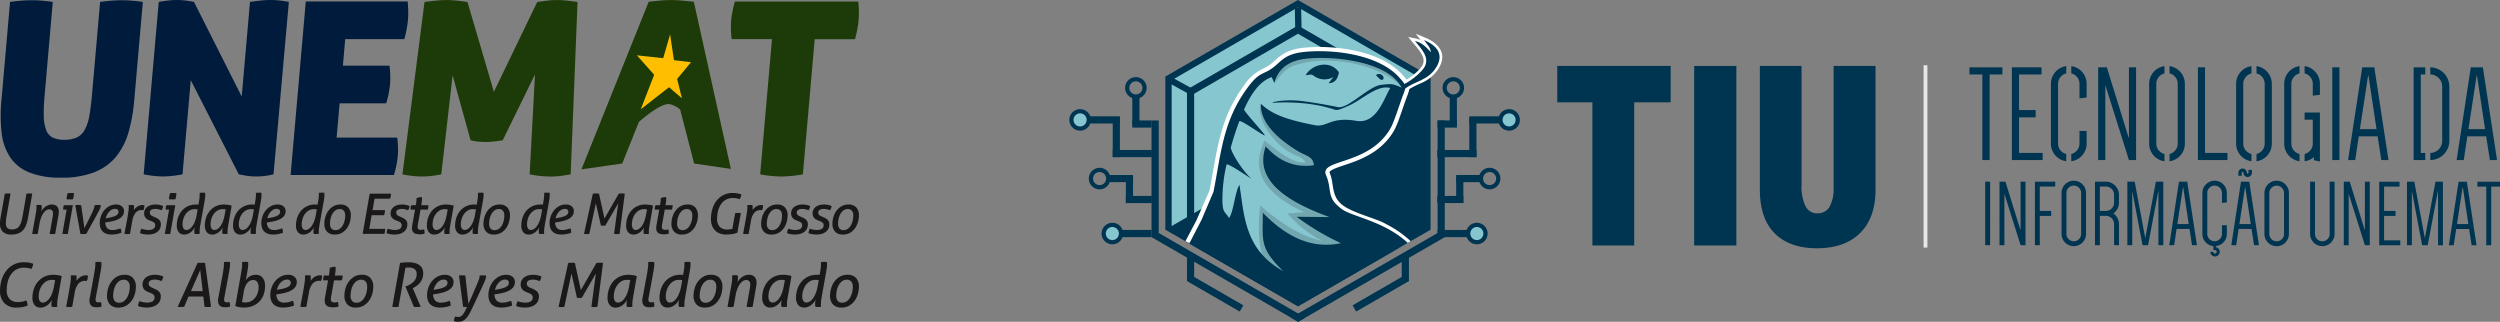 <svg xmlns="http://www.w3.org/2000/svg" xmlns:xlink="http://www.w3.org/1999/xlink" width="775.933" height="99.87" viewBox="0 0 775.933 99.87">
  <rect x="0" y="0" width="775.933" height="99.87" fill="#808080" stroke="none"/>
  <defs>
    <clipPath id="clip-path">
      <path id="Caminho_502" data-name="Caminho 502" d="M247.15,7.63l20.089,11.6,20.089,11.6V77.222l-20.089,11.6-20.089,11.6-20.089-11.6-20.091-11.6V30.828l20.091-11.6L247.15,7.63Z" transform="translate(-206.97 -7.63)" clip-rule="evenodd"/>
    </clipPath>
  </defs>
  <g id="Grupo_431" data-name="Grupo 431" transform="translate(-993.391 -1367)">
    <g id="logo_tiu_unemat" transform="translate(1325.287 1367)">
      <g id="_105553982081024" transform="translate(151.434 20.26)">
        <g id="Grupo_418" data-name="Grupo 418" transform="translate(127.926 0.266)">
          <path id="Caminho_485" data-name="Caminho 485" d="M1889.074,140.55H1878.84v2.217h4.009v26.567h2.26V142.767h3.966Z" transform="translate(-1878.84 -140.178)" fill="#003551" fill-rule="evenodd"/>
          <path id="Caminho_486" data-name="Caminho 486" d="M1976.671,142.767V140.55h-9.211v28.784h9.553v-2.218h-7.335V156.071h5.16v-2.26h-5.16V142.767Z" transform="translate(-1954.283 -140.178)" fill="#003551" fill-rule="evenodd"/>
          <path id="Caminho_487" data-name="Caminho 487" d="M2060,147.8v-4.264a5.53,5.53,0,0,0-4.759-5.488v2.256a3.334,3.334,0,0,1,2.542,3.232v4.52Zm-6.328-9.752a5.532,5.532,0,0,0-4.76,5.488v18.55a5.533,5.533,0,0,0,4.76,5.49v-2.257a3.332,3.332,0,0,1-2.541-3.232v-18.55a3.334,3.334,0,0,1,2.541-3.232Zm1.569,29.528a5.532,5.532,0,0,0,4.759-5.49v-3.922h-2.217v3.922a3.332,3.332,0,0,1-2.542,3.232Z" transform="translate(-2023.622 -138.05)" fill="#003551" fill-rule="evenodd"/>
          <path id="Caminho_488" data-name="Caminho 488" d="M2147.58,169.334h2.217V146.307h.085l7.25,23.027h2.217V140.55h-2.217v21.833h-.085l-6.782-21.833h-2.685Z" transform="translate(-2107.622 -140.178)" fill="#003551" fill-rule="evenodd"/>
          <path id="Caminho_489" data-name="Caminho 489" d="M2256.2,143.538a3.334,3.334,0,0,1,2.543-3.232V138.05a5.531,5.531,0,0,0-4.76,5.488v18.55a5.532,5.532,0,0,0,4.76,5.49v-2.257a3.332,3.332,0,0,1-2.543-3.232Zm4.111-3.232a3.332,3.332,0,0,1,2.541,3.232v18.55a3.331,3.331,0,0,1-2.541,3.232v2.257a5.533,5.533,0,0,0,4.76-5.49v-18.55a5.532,5.532,0,0,0-4.76-5.488Z" transform="translate(-2198.201 -138.05)" fill="#003551" fill-rule="evenodd"/>
          <path id="Caminho_490" data-name="Caminho 490" d="M2358.008,167.116V140.55h-2.218v28.784h9.169v-2.218Z" transform="translate(-2284.874 -140.178)" fill="#003551" fill-rule="evenodd"/>
          <path id="Caminho_491" data-name="Caminho 491" d="M2437.747,143.538a3.334,3.334,0,0,1,2.543-3.232V138.05a5.531,5.531,0,0,0-4.76,5.488v18.55a5.532,5.532,0,0,0,4.76,5.49v-2.257a3.333,3.333,0,0,1-2.543-3.232Zm4.111-3.232a3.334,3.334,0,0,1,2.541,3.232v18.55a3.333,3.333,0,0,1-2.541,3.232v2.257a5.533,5.533,0,0,0,4.76-5.49v-18.55a5.532,5.532,0,0,0-4.76-5.488Z" transform="translate(-2352.757 -138.05)" fill="#003551" fill-rule="evenodd"/>
          <path id="Caminho_492" data-name="Caminho 492" d="M2542.238,154.669h2.541v7.42a3.332,3.332,0,0,1-2.541,3.232v2.257a5.544,5.544,0,0,0,2.883-1.31v.981l1.876.384V152.45h-4.759Zm-1.569,10.652a3.332,3.332,0,0,1-2.543-3.232v-18.55a3.333,3.333,0,0,1,2.543-3.232V138.05a5.53,5.53,0,0,0-4.76,5.488v18.55a5.532,5.532,0,0,0,4.76,5.49Zm1.569-25.015a3.334,3.334,0,0,1,2.541,3.232v3.668l2.218-.256v-3.412a5.532,5.532,0,0,0-4.759-5.488Z" transform="translate(-2438.212 -138.05)" fill="#003551" fill-rule="evenodd"/>
          <path id="Caminho_493" data-name="Caminho 493" d="M2638.507,169.334V140.55h-2.217v28.784Z" transform="translate(-2523.667 -140.178)" fill="#003551" fill-rule="evenodd"/>
          <path id="Caminho_494" data-name="Caminho 494" d="M2677.415,140.55h-3.753l-4.392,28.784h2.218l1.108-7.378h5.843l1.151,7.378h2.217l-4.392-28.784Zm-1.918,2.473h.085l2.516,16.717h-5.159Z" transform="translate(-2551.743 -140.178)" fill="#003551" fill-rule="evenodd"/>
          <path id="Caminho_495" data-name="Caminho 495" d="M2814.949,163.363a3.73,3.73,0,0,1-3.691,3.753v2.217a5.988,5.988,0,0,0,5.909-5.97V146.52a5.989,5.989,0,0,0-5.909-5.97v2.218a3.728,3.728,0,0,1,3.691,3.751Zm-5.259,3.753H2808.3V142.767h1.393V140.55h-3.61v28.784h3.61Zm17.883-26.566h-3.753l-4.392,28.784h2.217l1.109-7.378h5.842l1.151,7.378h2.218Zm-1.919,2.473h.085l2.516,16.717h-5.16Z" transform="translate(-2668.211 -140.178)" fill="#003551" fill-rule="evenodd"/>
        </g>
        <path id="Caminho_496" data-name="Caminho 496" d="M1913.279,375.485V355.762h-1.52v19.723Zm2.922,0h1.52V359.706h.059l4.968,15.779h1.518V355.762h-1.518v14.961h-.059l-4.645-14.961H1916.2Zm17.3-18.2v-1.52h-6.312v19.723h1.52V366.4h3.536V364.85h-3.536v-7.568Zm3.476,1.987a2.279,2.279,0,1,1,4.559,0v12.711a2.279,2.279,0,1,1-4.559,0Zm-1.52,12.711a3.8,3.8,0,1,0,7.6,0V359.268a3.8,3.8,0,1,0-7.6,0Zm17.826-3.039a4.163,4.163,0,0,0-1.725-3.331,4.12,4.12,0,0,0,1.725-3.331v-2.427a4.1,4.1,0,0,0-4.092-4.09h-3.36v19.723h1.52v-9.116h1.841a2.557,2.557,0,0,1,2.572,2.571v6.545h1.52V368.94Zm-5.933-4.09v-7.568h1.841a2.557,2.557,0,0,1,2.573,2.571v2.427a2.558,2.558,0,0,1-2.573,2.571Zm18.117-6.049h.058v16.684h1.52V355.762h-2.309l-3.273,17.386h-.058l-3.244-17.386h-2.278v19.723h1.52V358.947h.058l3.127,16.539h1.723Zm9-3.039H1971.9l-3.01,19.723h1.52l.76-5.054h4l.79,5.054h1.52Zm-1.316,1.7h.059l1.723,11.455H1971.4Zm13.617,4.734v-2.923a3.8,3.8,0,1,0-7.6,0v12.711a3.757,3.757,0,0,0,3.418,3.769V377h.5a.526.526,0,1,1-.526.526h-.934a1.461,1.461,0,1,0,2.922,0,1.422,1.422,0,0,0-1.2-1.432v-.351a3.758,3.758,0,0,0,3.418-3.769v-2.688h-1.518v2.688a2.279,2.279,0,1,1-4.559,0V359.268a2.279,2.279,0,1,1,4.559,0v3.1Zm6.955-6.429h-2.572l-3.009,19.723h1.52l.76-5.054h4l.79,5.054h1.52Zm-1.316,1.7h.06l1.723,11.455h-3.536Zm-1.021-4.471a.262.262,0,1,1,.525,0,1.315,1.315,0,0,0,2.63,0v-.906h-1.051v.906a.263.263,0,1,1-.526,0,1.315,1.315,0,1,0-2.63,0v.935h1.053Zm8.562,6.282a2.279,2.279,0,1,1,4.559,0v12.711a2.279,2.279,0,1,1-4.559,0Zm-1.52,12.711a3.8,3.8,0,0,0,7.6,0V359.268a3.8,3.8,0,0,0-7.6,0Zm20.25-16.217v16.217a2.279,2.279,0,1,1-4.559,0V355.762h-1.52v16.217a3.8,3.8,0,1,0,7.6,0V355.762Zm4.383,19.723h1.52V359.706h.058l4.968,15.779h1.52V355.762h-1.52v14.961h-.058l-4.647-14.961h-1.841Zm17.3-18.2v-1.52h-6.312v19.723h6.547v-1.518h-5.027V366.4h3.536V364.85h-3.536v-7.568Zm11.894,1.52h.058v16.684h1.52V355.762h-2.308l-3.272,17.386h-.059l-3.243-17.386h-2.279v19.723h1.52V358.947h.058l3.127,16.539h1.725Zm9-3.039h-2.571l-3.011,19.723h1.52l.76-5.054h4l.788,5.054h1.52Zm-1.314,1.7H2060l1.725,11.455h-3.537Zm11.6-1.7h-7.014v1.52h2.748v18.2h1.548v-18.2h2.718Z" transform="translate(-1778.939 -319.641)" fill="#003551"/>
        <path id="Caminho_497" data-name="Caminho 497" d="M1018.47,137.68h35.2v11.3h-11.314v44.41h-12.978V148.98h-10.9Z" transform="translate(-1018.47 -137.469)" fill="#003551"/>
        <path id="Caminho_498" data-name="Caminho 498" d="M1304.24,137.68h13.1v55.71h-13.1Z" transform="translate(-1261.749 -137.469)" fill="#003551"/>
        <path id="Caminho_499" data-name="Caminho 499" d="M1441.39,137.68h12.936v36.9a14.017,14.017,0,0,0,1.228,6.611,3.911,3.911,0,0,0,3.652,2.221,4.192,4.192,0,0,0,3.817-2.018,11.7,11.7,0,0,0,1.255-6.052V137.68h13.017v38.385q0,8.689-4.771,13.453-4.764,4.744-13.44,4.745-8.384,0-13.046-4.58-4.641-4.6-4.648-13.618V137.68Z" transform="translate(-1378.507 -137.469)" fill="#003551"/>
        <path id="Caminho_500" data-name="Caminho 500" d="M1783.16,136.26h1.188v56.583h-1.188Z" transform="translate(-1669.46 -136.26)" fill="#e6e7e8" fill-rule="evenodd"/>
      </g>
      <g id="_105553982092992" transform="translate(0)">
        <path id="Caminho_501" data-name="Caminho 501" d="M247.15,7.63l20.089,11.6,20.089,11.6V77.222l-20.089,11.6-20.089,11.6-20.089-11.6-20.091-11.6V30.828l20.091-11.6Z" transform="translate(-176.196 -6.496)" fill="#86c6cf" fill-rule="evenodd"/>
        <g id="Grupo_420" data-name="Grupo 420" transform="translate(30.774 1.134)" clip-path="url(#clip-path)">
          <g id="Grupo_419" data-name="Grupo 419" transform="translate(0 23.198)">
            <path id="_1" data-name="1" d="M206.97,210.043l80.358-46.393v46.393l-40.178,23.2Z" transform="translate(-206.97 -163.65)" fill="#003551" fill-rule="evenodd"/>
          </g>
        </g>
        <path id="Caminho_503" data-name="Caminho 503" d="M247.15,7.63l20.089,11.6,20.089,11.6V77.222l-20.089,11.6-20.089,11.6-20.089-11.6-20.091-11.6V30.828l20.091-11.6Z" transform="translate(-176.196 -6.496)" fill="none" fill-rule="evenodd"/>
        <path id="Caminho_504" data-name="Caminho 504" d="M242.006.284l40.672,23.482V71.293q-20.586,11.879-41.164,23.766Q220.933,83.174,200.35,71.293V23.766Q220.931,11.881,241.514,0Zm19.1,13.3-19.6-11.315L202.32,24.9V70.16l39.194,22.629L280.707,70.16V24.9l-19.6-11.314Z" transform="translate(-170.56)" fill="#003551"/>
        <path id="Caminho_505" data-name="Caminho 505" d="M504.153,75.015,469.71,55.128l1.114-1.928,34.443,19.885Z" transform="translate(-399.87 -45.29)" fill="#003551" fill-rule="evenodd"/>
        <path id="Caminho_506" data-name="Caminho 506" d="M246.662,75.015l34.443-19.887L279.993,53.2,245.55,73.085Z" transform="translate(-209.04 -45.29)" fill="#003551" fill-rule="evenodd"/>
        <path id="Caminho_507" data-name="Caminho 507" d="M115.375,482.236H105.53V480.01h9.845Z" transform="translate(-89.839 -408.638)" fill="#003551" fill-rule="evenodd"/>
        <path id="Caminho_508" data-name="Caminho 508" d="M7.1,232.23a2.685,2.685,0,1,1-2.684,2.685A2.685,2.685,0,0,1,7.1,232.23Z" transform="translate(-3.763 -197.7)" fill="#86c6cf" fill-rule="evenodd"/>
        <path id="Caminho_509" data-name="Caminho 509" d="M3.341,227.82a3.34,3.34,0,1,1-2.363.978,3.332,3.332,0,0,1,2.363-.978Zm1.435,1.906a2.032,2.032,0,1,0,.593,1.435A2.028,2.028,0,0,0,4.776,229.726Z" transform="translate(0 -193.946)" fill="#003551"/>
        <path id="Caminho_510" data-name="Caminho 510" d="M137.407,253.637h-6V251.41h6Z" transform="translate(-111.871 -214.028)" fill="#003551" fill-rule="evenodd"/>
        <path id="Caminho_511" data-name="Caminho 511" d="M86.264,367.487H78.11V365.26h8.154Z" transform="translate(-66.496 -310.95)" fill="#003551" fill-rule="evenodd"/>
        <path id="Caminho_512" data-name="Caminho 512" d="M171.55,287.626V251.41h2.227v34.931l45.506,26.273-2.226,1.285Z" transform="translate(-146.043 -214.028)" fill="#003551" fill-rule="evenodd"/>
        <path id="Caminho_513" data-name="Caminho 513" d="M510.363,287.626V251.41h-2.227v34.931L462.63,312.614l2.227,1.285Z" transform="translate(-393.843 -214.028)" fill="#003551" fill-rule="evenodd"/>
        <path id="Caminho_514" data-name="Caminho 514" d="M74.424,469.44a2.685,2.685,0,1,1-2.684,2.685A2.685,2.685,0,0,1,74.424,469.44Z" transform="translate(-61.073 -399.64)" fill="#86c6cf" fill-rule="evenodd"/>
        <path id="Caminho_515" data-name="Caminho 515" d="M70.661,465.02A3.343,3.343,0,1,1,68.3,466,3.327,3.327,0,0,1,70.661,465.02Zm1.435,1.908a2.03,2.03,0,1,0,.593,1.435A2.021,2.021,0,0,0,72.1,466.928Z" transform="translate(-57.31 -395.877)" fill="#003551"/>
        <path id="Caminho_516" data-name="Caminho 516" d="M44,350.27a3.345,3.345,0,1,1-2.363.98A3.332,3.332,0,0,1,44,350.27Zm1.433,1.908a2.026,2.026,0,1,0,.595,1.435A2.024,2.024,0,0,0,45.436,352.178Z" transform="translate(-34.614 -298.189)" fill="#003551"/>
        <path id="Caminho_517" data-name="Caminho 517" d="M249.846,142.643c2.416-12.206,2.983-22.04,10.671-32.56a14.345,14.345,0,0,1,5.4-5,15.5,15.5,0,0,0,3.023-1.752c.513-.4.989-.834,1.471-1.268a14.107,14.107,0,0,1,3.155-2.278,15.682,15.682,0,0,1,5.451-1.45c9.5-1,24.056.842,30.735,8.386,2,2.257,2.792,3.085,1.625,6.129-.306.8-.6,1.6-.88,2.413-.583,1.655-1.134,3.323-1.735,4.972a24.462,24.462,0,0,1-1.7,3.925c-2.889,4.919-7.3,7.663-12.508,9.611-1.787.668-3.64,1.2-5.408,1.89-.412.161-1.854.748-2.013,1.213a.873.873,0,0,0,.1.5c1.344,3.082.3,6.853,3.765,9.653,3.261,2.635,11,4.345,13.63,6.007a33.1,33.1,0,0,1,7.672,5.324l-34.988,19.068-2.818-2.449L242.4,158.344l3.383-6.417Z" transform="translate(-206.358 -83.499)" fill="#fff" fill-rule="evenodd"/>
        <path id="Caminho_518" data-name="Caminho 518" d="M299.05,163.373l15.172,17.471,8.457,4.437,24.645-14.739-5.936-5.445-6.643-5.934-2.491-5.959v-4.73l2.568-3.374,7.921-6.626,13.547-9.952,2.117-4.236-1.921-2.882-2.4-2.221-6.3-3.354-1.475.354-11.491-.788-6.544-1.035-8.441,3.506-1.231,1.716L313.63,122l-6.157,7.586-4.828,17.071-2.66,12.484Z" transform="translate(-254.585 -97.356)" fill="#86c6cf" fill-rule="evenodd"/>
        <path id="Caminho_519" data-name="Caminho 519" d="M409.321,271.027l-10.215-.977c-3.246-5.274-4.418-12.464-3.241-21.83,6,5.1,12.289,9.51,19.212,10.934a34.728,34.728,0,0,1-10.714-8.445l5.2-.453c-13.056-5.876-16.666-13.371-12.314-22.23,3.423,2.855,8.9,7.4,12.589,6.773-.006-.807-1.747-1.691-2.2-1.859-8.057-3-13.379-12.734-11.541-16.31l3.356,4.9,19.481,6.492-5.406,9.947,4.658,11.268,9.691,6.376.48,4.279-9.757,4.15-4.084,2.443-5.191,4.539Z" transform="translate(-336.625 -184.42)" fill="#72a7af" fill-rule="evenodd"/>
        <path id="Caminho_520" data-name="Caminho 520" d="M463.112,266.59c-3,2.424-7.689,4.409-8.616,7.134-5.543-1.355-10.166-3.823-13.135-8.274C445.137,268.048,453.942,265.988,463.112,266.59Z" transform="translate(-375.735 -225.981)" fill="#72a7af" fill-rule="evenodd"/>
        <path id="Caminho_521" data-name="Caminho 521" d="M433.658,335.856c1.163,6.266,6.154,10.121,8.97,12.4-5.442,0-25.116-7.541-23.5-16.721C422.9,334.136,426.071,336.283,433.658,335.856Z" transform="translate(-356.726 -282.244)" fill="#72a7af" fill-rule="evenodd"/>
        <path id="Caminho_522" data-name="Caminho 522" d="M436.234,118.33c-5.145,1.036-5.918,3.25-8.4,6.053a11.574,11.574,0,0,1,8.547-8.089c13.877-1.368,25.629-.065,30.963,9.3-5.771-6.414-21.207-9.975-31.105-7.262Z" transform="translate(-364.217 -98.612)" fill="#72a7af" fill-rule="evenodd"/>
        <path id="Caminho_523" data-name="Caminho 523" d="M284.571,109.521c-4.263.961-6.77,3.365-7.866,7.226l-.782-1.839c-3.934,1.291-6.651,5.652-8.6,10.032-.21.473,6.941,8.147,6.44,8.065-.971-.158-7.659-5.1-7.935-4.364-.859,2.311-1.775,5.067-2.6,8-.283,1.007,3.289,7.011,6.285,9.723.6.538-7.466-5.085-7.635-4.3a47.117,47.117,0,0,0-1.264,11.879c.17,3.137.859,2.752,2.05,4.709,1.451-2.077,1.723-7.657,3.21-10.335,1.521,9.119,1.4,20.042,13.572,26.811-7.347-7.234-6.319-9.318-6.306-18.129,9.358,9.651,17.463,10.841,24.269,9.458a75.966,75.966,0,0,1-13.767-8.2l10.221.1c-14.5-5.243-23.345-11.969-19.814-21.94,3.915,4.383,8.722,6.736,14.953,5.837-.277-2.835-2.477-2.835-5.153-4.476-5.64-3.454-11.611-8.564-11.3-14.579,2.691,2.574,6.053,4.095,11.131,5.4,1.645.422,3.469.821,5.507,1.225,3.949.782,4.887-2.724,12.989-1.334,6.376,1.094,8.615-7.2,10.533-10.2-4.157-1.115-8.749,3.717-13.125,5.589-2.114.906-3.158,1.469-4.183,1.127-8.45-2.822-17.463-2.2-18.8-2.144-2.006.088,2.94-1.224,8.514-.544,2.981.363,6.747.971,11.331,1.9,3.151.639,9.47-6.463,13.461-6.917,3.183-.363,3.567-.369,6.294.877-4.62-9.039-24.792-10.184-31.644-8.64Zm-26.74,40.992c2.379-11.962,2.867-21.775,10.474-32.182,3.9-5.333,4.852-3.921,8.173-6.495,2.428-1.882,3.57-4.128,9.415-4.73,8.588-.913,23.094.58,29.623,7.953,1.854,2.094,2.291,2.431,1.384,4.8-1.575,4.107-2.94,8.926-4.227,11.117-6.743,11.482-22.137,9.266-19.9,14.394,1.952,4.481-.021,7.009,4.8,10.463,3.441,2.465,13.267,3.771,20.55,10.527l-34.076,19.676L250.31,166.557l3.8-7.317Z" transform="translate(-213.092 -90.977)" fill="#003551" fill-rule="evenodd"/>
        <path id="Caminho_524" data-name="Caminho 524" d="M642.637,154.765c.482.454.509,1.044.061,1.322s-.871-.217-1.353-.669-.837-.694-.39-.971A1.5,1.5,0,0,1,642.637,154.765Z" transform="translate(-545.479 -131.361)" fill="#003551" fill-rule="evenodd"/>
        <path id="Caminho_525" data-name="Caminho 525" d="M501.917,138.754a5.5,5.5,0,0,1-5.107.238c-2.012-1-.787-1.175-3.52-.754,1.906-3.5,7.66-4.846,10.314-.928-.36,2.19-1.286,3.334-3.2,3.381Z" transform="translate(-419.944 -114.866)" fill="#02354e" fill-rule="evenodd"/>
        <path id="Caminho_526" data-name="Caminho 526" d="M126.044,411.206H117.97V408.98h8.074Z" transform="translate(-100.429 -348.17)" fill="#003551" fill-rule="evenodd"/>
        <path id="Caminho_527" data-name="Caminho 527" d="M117.97,377.284V369.21H120.2v8.074Z" transform="translate(-100.429 -314.313)" fill="#003551" fill-rule="evenodd"/>
        <path id="Caminho_528" data-name="Caminho 528" d="M52.527,245.027H43.27V242.8h9.257Z" transform="translate(-36.836 -206.699)" fill="#003551" fill-rule="evenodd"/>
        <path id="Caminho_529" data-name="Caminho 529" d="M90.55,258.832V246.75h2.227v12.082Z" transform="translate(-77.086 -210.061)" fill="#003551" fill-rule="evenodd"/>
        <path id="Caminho_530" data-name="Caminho 530" d="M102.7,315.266H90.55V313.04H102.7Z" transform="translate(-77.086 -266.495)" fill="#003551" fill-rule="evenodd"/>
        <path id="Caminho_531" data-name="Caminho 531" d="M131.41,210.412V201.5h2.227v8.912Z" transform="translate(-111.871 -171.539)" fill="#003551" fill-rule="evenodd"/>
        <path id="Caminho_532" data-name="Caminho 532" d="M119.771,160.97a3.34,3.34,0,1,1-2.363.978A3.328,3.328,0,0,1,119.771,160.97Zm1.435,1.908a2.03,2.03,0,1,0,.593,1.433A2.023,2.023,0,0,0,121.206,162.878Z" transform="translate(-99.118 -137.036)" fill="#003551"/>
        <path id="Caminho_533" data-name="Caminho 533" d="M707.435,72.5l-1.5-1.975,2.824,1.164c4.273,1.76,7.009,4.954,4.328,9.482a11.416,11.416,0,0,1-5.537,4.676,34.308,34.308,0,0,0-3.7,1.842c-.056.036-.153.174-.169.109l-.761-2.911c-.007-.031.057-.034.085-.052,1.955-1.191,4.493-3.4,5.055-4.675a3.119,3.119,0,0,0,.269-1.65c-.205-1.768-2.171-3.858-3.277-5.191l-1.485-1.792,2.282.451A6.693,6.693,0,0,1,707.435,72.5Z" transform="translate(-598.401 -60.043)" fill="#fff" fill-rule="evenodd"/>
        <path id="Caminho_534" data-name="Caminho 534" d="M694.24,97.451c1.89-.507,6.306-3.9,7.188-5.9,1.227-2.785-.9-5.014-3.128-7.7,2.08.41,3.249,1.676,4.948,3.454-.262-1.64-1.051-2.29-2.192-3.789,4.171,1.719,6.193,4.475,3.931,8.3-2.534,4.281-6.515,4.327-9.792,6.807.049.216-.483-.5-.428-.309l-.526-.852Z" transform="translate(-591.015 -71.093)" fill="#003551" fill-rule="evenodd"/>
        <path id="Caminho_535" data-name="Caminho 535" d="M245.55,539.193v-8.3h2.227v8.3Z" transform="translate(-209.04 -451.953)" fill="#003551" fill-rule="evenodd"/>
        <path id="Caminho_536" data-name="Caminho 536" d="M261.926,585.143l-16.376-9.455,1.114-1.928,16.376,9.455Z" transform="translate(-209.04 -488.449)" fill="#003551" fill-rule="evenodd"/>
        <path id="Caminho_537" data-name="Caminho 537" d="M768.68,482.236h9.845V480.01H768.68Z" transform="translate(-654.387 -408.638)" fill="#003551" fill-rule="evenodd"/>
        <path id="Caminho_538" data-name="Caminho 538" d="M902.574,232.23a2.685,2.685,0,1,0,2.685,2.685A2.685,2.685,0,0,0,902.574,232.23Z" transform="translate(-766.087 -197.7)" fill="#86c6cf" fill-rule="evenodd"/>
        <path id="Caminho_539" data-name="Caminho 539" d="M898.811,229.133a2.026,2.026,0,1,0,1.435.593A2.027,2.027,0,0,0,898.811,229.133Zm-2.363-.335a3.342,3.342,0,1,1-.978,2.363A3.331,3.331,0,0,1,896.448,228.8Z" transform="translate(-762.325 -193.946)" fill="#003551"/>
        <path id="Caminho_540" data-name="Caminho 540" d="M768.68,253.637h6V251.41h-6Z" transform="translate(-654.387 -214.028)" fill="#003551" fill-rule="evenodd"/>
        <path id="Caminho_541" data-name="Caminho 541" d="M807.47,367.487h8.154V365.26H807.47Z" transform="translate(-687.409 -310.95)" fill="#003551" fill-rule="evenodd"/>
        <path id="Caminho_542" data-name="Caminho 542" d="M835.255,469.44a2.685,2.685,0,1,0,2.684,2.685A2.684,2.684,0,0,0,835.255,469.44Z" transform="translate(-708.777 -399.64)" fill="#86c6cf" fill-rule="evenodd"/>
        <path id="Caminho_543" data-name="Caminho 543" d="M831.492,466.334a2.028,2.028,0,1,0,1.433.593A2.021,2.021,0,0,0,831.492,466.334ZM829.13,466a3.338,3.338,0,1,1-.98,2.363A3.327,3.327,0,0,1,829.13,466Z" transform="translate(-705.014 -395.877)" fill="#003551"/>
        <path id="Caminho_544" data-name="Caminho 544" d="M858.151,351.584a2.026,2.026,0,1,0,1.435.593A2.022,2.022,0,0,0,858.151,351.584Zm-2.363-.335a3.342,3.342,0,1,1-.978,2.363A3.332,3.332,0,0,1,855.788,351.25Z" transform="translate(-727.71 -298.189)" fill="#003551"/>
        <path id="Caminho_545" data-name="Caminho 545" d="M768.15,411.206h8.074V408.98H768.15Z" transform="translate(-653.936 -348.17)" fill="#003551" fill-rule="evenodd"/>
        <path id="Caminho_546" data-name="Caminho 546" d="M809.7,377.284V369.21H807.47v8.074Z" transform="translate(-687.409 -314.313)" fill="#003551" fill-rule="evenodd"/>
        <path id="Caminho_547" data-name="Caminho 547" d="M834.89,245.027h9.257V242.8H834.89Z" transform="translate(-710.752 -206.699)" fill="#003551" fill-rule="evenodd"/>
        <path id="Caminho_548" data-name="Caminho 548" d="M837.116,258.832V246.75H834.89v12.082Z" transform="translate(-710.752 -210.061)" fill="#003551" fill-rule="evenodd"/>
        <path id="Caminho_549" data-name="Caminho 549" d="M768.15,315.266H780.3V313.04H768.15Z" transform="translate(-653.936 -266.495)" fill="#003551" fill-rule="evenodd"/>
        <path id="Caminho_550" data-name="Caminho 550" d="M796.257,210.412V201.5H794.03v8.912Z" transform="translate(-675.968 -171.539)" fill="#003551" fill-rule="evenodd"/>
        <path id="Caminho_551" data-name="Caminho 551" d="M782.382,162.283a2.031,2.031,0,1,0,1.433.595A2.023,2.023,0,0,0,782.382,162.283Zm-2.363-.335a3.338,3.338,0,1,1-.98,2.363A3.326,3.326,0,0,1,780.02,161.948Z" transform="translate(-663.206 -137.036)" fill="#003551"/>
        <path id="Caminho_552" data-name="Caminho 552" d="M245.55,186.94v40.315h2.227V186.94Z" transform="translate(-209.04 -159.144)" fill="#003551" fill-rule="evenodd"/>
        <path id="Caminho_553" data-name="Caminho 553" d="M592.332,585.143l16.377-9.455L607.6,573.76l-16.376,9.455Z" transform="translate(-503.313 -488.449)" fill="#003551" fill-rule="evenodd"/>
        <path id="Caminho_554" data-name="Caminho 554" d="M693.87,539.193v-8.3H696.1v8.3Z" transform="translate(-590.7 -451.953)" fill="#003551" fill-rule="evenodd"/>
        <path id="Caminho_555" data-name="Caminho 555" d="M208.876,161.69l6.431,3.536-.946,1.723-6.431-3.536Z" transform="translate(-177.013 -137.649)" fill="#003551"/>
        <path id="Caminho_556" data-name="Caminho 556" d="M472.563,15.14l.153,7.336-1.963.039-.153-7.338Z" transform="translate(-400.628 -12.889)" fill="#003551"/>
      </g>
    </g>
    <g id="Grupo_430" data-name="Grupo 430" transform="translate(23.39 4)">
      <g id="Grupo_398" data-name="Grupo 398" transform="translate(970.211 1363)">
        <path id="Caminho_417" data-name="Caminho 417" d="M129.109,180.76a25.518,25.518,0,0,1-9.932-1.649,12.917,12.917,0,0,1-5.915-4.757,17.354,17.354,0,0,1-2.6-7.531,47.6,47.6,0,0,1-.064-9.965l2.681-30.642q2.2-.3,3.781-.412t3.007-.112q1.275,0,2.8.112t3.673.412L124,155.285a57.235,57.235,0,0,0-.258,6.368,12.856,12.856,0,0,0,.713,4.27,4.282,4.282,0,0,0,2.005,2.362,7.99,7.99,0,0,0,3.684.713,9.074,9.074,0,0,0,3.846-.713,5.465,5.465,0,0,0,2.455-2.362,14.018,14.018,0,0,0,1.422-4.27q.49-2.621.819-6.368l2.543-29.069q2.273-.3,3.82-.412t2.819-.112q1.349,0,2.912.112t3.71.412l-2.681,30.642A49.981,49.981,0,0,1,150,166.823a20.984,20.984,0,0,1-3.917,7.531,16.541,16.541,0,0,1-6.746,4.757A27.863,27.863,0,0,1,129.109,180.76Z" transform="translate(-110.367 -125.618)" fill="#001b3b" fill-rule="evenodd"/>
        <path id="Caminho_418" data-name="Caminho 418" d="M177.09,126.19q1.673-.3,3.035-.45a24.4,24.4,0,0,1,2.635-.149,21.805,21.805,0,0,1,2.793.188q1.444.189,2.475.412l14.811,29.367,2.57-29.367q1.973-.3,3.561-.45t2.859-.149a25.764,25.764,0,0,1,2.684.149q1.409.152,2.958.45l-4.755,53.494a18.85,18.85,0,0,1-2.212.448,20.069,20.069,0,0,1-3.092.223,19.362,19.362,0,0,1-3.348-.262q-1.477-.264-2.137-.411l-14.9-29.22-2.556,29.22a31.1,31.1,0,0,1-6.053.673,30.449,30.449,0,0,1-6.01-.673Z" transform="translate(-128.029 -125.591)" fill="#001b3b" fill-rule="evenodd"/>
        <path id="Caminho_419" data-name="Caminho 419" d="M267.018,151.992a29.854,29.854,0,0,1-1.186,5.844h-14.46l-.931,10.639h18.806a26.936,26.936,0,0,1,.178,5.694,29.479,29.479,0,0,1-1.193,5.919H236.164l4.713-53.868h31.617q.153,1.649.178,3.071a26.019,26.019,0,0,1-.086,2.7,36.774,36.774,0,0,1-1.117,5.918H253.114l-.721,8.244h14.46A28.985,28.985,0,0,1,267.018,151.992Z" transform="translate(-146.177 -125.77)" fill="#001b3b" fill-rule="evenodd"/>
        <path id="Caminho_420" data-name="Caminho 420" d="M291.534,126.215q1.592-.223,3.445-.412a33.3,33.3,0,0,1,3.425-.187,30.623,30.623,0,0,1,3.243.187q1.742.188,3.222.412l8.2,27.87,13.451-27.87q1.518-.223,3.07-.412a25.53,25.53,0,0,1,3.051-.187,28.219,28.219,0,0,1,3.206.187q1.63.188,3.185.412L336.9,179.708q-1.22.223-2.7.449a26.932,26.932,0,0,1-3.879.226,33.564,33.564,0,0,1-6.159-.674l1.664-31.016L315.8,169.147q-1.37.223-2.731.373a22.44,22.44,0,0,1-2.486.149q-1.123,0-2.312-.112a17.544,17.544,0,0,1-2.436-.41l-5.578-20.157-3.512,30.719a29.516,29.516,0,0,1-6.053.674,31.265,31.265,0,0,1-6.01-.674Z" transform="translate(-159.988 -125.598)" fill="#1d3b08" fill-rule="evenodd"/>
        <path id="Caminho_421" data-name="Caminho 421" d="M439.953,137.932H427.441a28.626,28.626,0,0,1-.157-5.918,30.411,30.411,0,0,1,1.18-5.769H466.75q.152,1.649.178,3.072a25.618,25.618,0,0,1-.086,2.7,36.452,36.452,0,0,1-1.117,5.918H453.214l-3.671,41.957a41.927,41.927,0,0,1-6.653.674,39.1,39.1,0,0,1-6.608-.674Z" transform="translate(-200.558 -125.777)" fill="#1d3b08" fill-rule="evenodd"/>
        <path id="Caminho_454" data-name="Caminho 454" d="M397.239,126.14q-2.152-.223-3.826-.375t-3.1-.149q-1.722,0-3.421.149t-3.665.375l-20.873,52.022,12.651-1.814,5.18-12.914c3.173-2.739,6.966-5.526,9.3-5.557a7.364,7.364,0,0,1,3.5,1.711l4.345,16.761,11.4,1.677Z" transform="translate(-182.098 -125.598)" fill="#1d3b08" fill-rule="evenodd"/>
        <path id="Caminho_455" data-name="Caminho 455" d="M396.721,140.511l1.187,8,5.3.641-4.312,5.183,1.483,6-3.992-3.426-8.774,6.844,4.157-10.71-5.355-6.032,8.155.891Z" transform="translate(-188.945 -129.838)" fill="#ffbe00" fill-rule="evenodd"/>
      </g>
      <g id="Grupo_401" data-name="Grupo 401" transform="translate(970 1422.797)">
        <g id="Grupo_399" data-name="Grupo 399" transform="translate(0)">
          <path id="Caminho_422" data-name="Caminho 422" d="M112.645,217.459c.15-.023.3-.04.46-.052s.311-.017.459-.017.3.006.444.017.286.029.425.052l-1.249,7.08a12.149,12.149,0,0,0-.208,2.031,2.147,2.147,0,0,0,.444,1.519,2.084,2.084,0,0,0,1.536.459,2.943,2.943,0,0,0,1.275-.252,2.325,2.325,0,0,0,.894-.755,4.474,4.474,0,0,0,.608-1.258,13.152,13.152,0,0,0,.416-1.744l1.233-7.08c.161-.023.315-.04.46-.052s.3-.017.459-.017q.209,0,.444.017a4.092,4.092,0,0,1,.425.052l-1.319,7.514a12.325,12.325,0,0,1-.6,2.222,5.02,5.02,0,0,1-.972,1.622,3.866,3.866,0,0,1-1.475.99,5.864,5.864,0,0,1-2.108.338,3.7,3.7,0,0,1-2.666-.85,3.522,3.522,0,0,1-.877-2.638,7.365,7.365,0,0,1,.052-.85c.035-.3.08-.619.139-.955Z" transform="translate(-111.155 -217.147)" fill="#1a1818" fill-rule="evenodd"/>
          <path id="Caminho_423" data-name="Caminho 423" d="M126.079,226.16q.191-1.041.3-1.788a8.906,8.906,0,0,0,.113-1.3c0-.15,0-.269-.008-.355a2.867,2.867,0,0,0-.044-.321q.191-.034.417-.052c.151-.012.289-.017.416-.017s.246.006.391.017a3.6,3.6,0,0,1,.391.052,2.229,2.229,0,0,1,.052.321c.012.121.018.281.018.477a4.367,4.367,0,0,1-.044.626c-.029.2-.06.387-.1.572a4.088,4.088,0,0,1,2.144-1.979,2.857,2.857,0,0,1,1.085-.208,2.252,2.252,0,0,1,1.623.555,2.278,2.278,0,0,1,.581,1.717,5.373,5.373,0,0,1-.035.582c-.024.214-.052.419-.089.615l-.989,5.643q-.209.034-.451.052t-.435.017q-.191,0-.424-.017a3.534,3.534,0,0,1-.408-.052l.937-5.346q.051-.277.078-.539c.017-.174.026-.323.026-.451a1.3,1.3,0,0,0-.32-.989,1.22,1.22,0,0,0-.859-.3,1.7,1.7,0,0,0-.92.286,3.168,3.168,0,0,0-.85.842,6.293,6.293,0,0,0-.72,1.371,9.953,9.953,0,0,0-.511,1.875l-.573,3.246q-.209.034-.451.052c-.163.012-.307.017-.434.017s-.269-.006-.425-.017a3.563,3.563,0,0,1-.408-.052Z" transform="translate(-115.167 -218.524)" fill="#1a1818" fill-rule="evenodd"/>
          <path id="Caminho_424" data-name="Caminho 424" d="M139.6,219.139a5,5,0,0,1,.089-.954q.089-.451.225-.92c.162-.023.335-.041.521-.052s.347-.017.486-.017.3.006.478.017.344.029.494.052a6.35,6.35,0,0,1-.1.964,8.354,8.354,0,0,1-.225.911,4.8,4.8,0,0,1-.52.044q-.278.008-.487.008c-.127,0-.284,0-.468-.008a3.745,3.745,0,0,1-.487-.044Zm.017,3.211H138.54a5.011,5.011,0,0,1,.044-.677,3.055,3.055,0,0,1,.182-.695h2.777l-1.562,8.9a3.129,3.129,0,0,1-.444.044q-.251.01-.444.009c-.128,0-.26,0-.4-.009a2.942,2.942,0,0,1-.4-.044Z" transform="translate(-118.932 -217.091)" fill="#1a1818" fill-rule="evenodd"/>
          <path id="Caminho_425" data-name="Caminho 425" d="M143.9,222.472c.138-.024.286-.04.444-.052s.311-.018.46-.018c.172,0,.338.006.494.018s.3.028.444.052l1.006,7.151,2.239-4.495a15.281,15.281,0,0,0,.641-1.485,3.8,3.8,0,0,0,.261-1.049v-.122c.15-.024.306-.04.469-.052s.323-.018.486-.018.344.006.512.018.321.028.46.052v.089a2.118,2.118,0,0,1-.089.581,4.907,4.907,0,0,1-.33.79q-.989,1.891-2.021,3.739t-2.056,3.705a8.311,8.311,0,0,1-.9.052c-.128,0-.28,0-.46-.009a3.214,3.214,0,0,1-.459-.044Z" transform="translate(-120.543 -218.585)" fill="#1a1818" fill-rule="evenodd"/>
          <path id="Caminho_426" data-name="Caminho 426" d="M157.367,226.317a10,10,0,0,0,1.466-.355,4.027,4.027,0,0,0,.929-.435,1.45,1.45,0,0,0,.486-.495,1.193,1.193,0,0,0,.139-.573.842.842,0,0,0-.277-.651,1.155,1.155,0,0,0-.8-.252,2.13,2.13,0,0,0-1.022.252,3.159,3.159,0,0,0-.842.66,3.994,3.994,0,0,0-.633.937,5.438,5.438,0,0,0-.4,1.085l.954-.174Zm-1.093,1.458a2.714,2.714,0,0,0,.591,1.753,2.148,2.148,0,0,0,1.666.59,5.153,5.153,0,0,0,1.319-.165,11.481,11.481,0,0,0,1.128-.355,1.9,1.9,0,0,1,.225.622,3.893,3.893,0,0,1,.069.729,4.227,4.227,0,0,1-.633.226c-.249.07-.509.13-.781.182s-.547.093-.824.121a7.372,7.372,0,0,1-.764.044,4.858,4.858,0,0,1-1.727-.27,2.986,2.986,0,0,1-1.145-.746,2.864,2.864,0,0,1-.642-1.128,4.8,4.8,0,0,1-.2-1.415,6.37,6.37,0,0,1,.355-2.088,5.93,5.93,0,0,1,1.022-1.849,5.311,5.311,0,0,1,1.6-1.319,4.283,4.283,0,0,1,2.074-.5,2.729,2.729,0,0,1,1.814.563,1.871,1.871,0,0,1,.667,1.5,2.348,2.348,0,0,1-.374,1.327,3.2,3.2,0,0,1-1.031.964,6.532,6.532,0,0,1-1.555.659,14.557,14.557,0,0,1-1.952.416Z" transform="translate(-123.598 -218.525)" fill="#1a1818" fill-rule="evenodd"/>
          <path id="Caminho_427" data-name="Caminho 427" d="M165.311,231.379q.192-1.094.425-2.308t.435-2.351q.2-1.137.338-2.083a10.89,10.89,0,0,0,.139-1.5c0-.15,0-.269-.009-.355a2.829,2.829,0,0,0-.044-.321,3.112,3.112,0,0,1,.416-.044c.15,0,.289-.008.416-.008s.245,0,.39.008a2.655,2.655,0,0,1,.391.044,2.243,2.243,0,0,1,.051.3c.012.11.018.263.018.46a5.844,5.844,0,0,1-.052.78,5.272,5.272,0,0,1,.495-.589,3.87,3.87,0,0,1,.6-.5,2.885,2.885,0,0,1,1.918-.468,1.278,1.278,0,0,1,.269.052,4.6,4.6,0,0,1-.079.79,2.163,2.163,0,0,1-.269.755c-.044-.011-.119-.023-.217-.035a2.668,2.668,0,0,0-.287-.017,2.369,2.369,0,0,0-1.882.833,5.371,5.371,0,0,0-1.033,2.568l-.711,3.992a5.112,5.112,0,0,1-.711.052h-.434Z" transform="translate(-126.683 -218.587)" fill="#1a1818" fill-rule="evenodd"/>
          <path id="Caminho_428" data-name="Caminho 428" d="M175.033,227.133a5.979,5.979,0,0,1-.555-.261,2.2,2.2,0,0,1-.538-.4,1.982,1.982,0,0,1-.408-.616,2.187,2.187,0,0,1-.165-.894,2.453,2.453,0,0,1,.989-2.022,3.439,3.439,0,0,1,1.12-.547,5.117,5.117,0,0,1,1.449-.191,5.677,5.677,0,0,1,1.354.157,4.5,4.5,0,0,1,1.006.347,4.291,4.291,0,0,1-.5,1.3,5.685,5.685,0,0,0-.816-.286,4.033,4.033,0,0,0-1.111-.148,2.649,2.649,0,0,0-1.241.26.935.935,0,0,0-.495.9.977.977,0,0,0,.235.666,2.2,2.2,0,0,0,.842.512l.382.174c.222.1.449.214.686.33a2.918,2.918,0,0,1,.642.425,2.041,2.041,0,0,1,.469.608,1.911,1.911,0,0,1,.182.877,3.059,3.059,0,0,1-.311,1.432,2.767,2.767,0,0,1-.859.989,3.834,3.834,0,0,1-1.266.582,6.067,6.067,0,0,1-1.555.191,7.636,7.636,0,0,1-1.362-.122,4.981,4.981,0,0,1-1.1-.311,4.163,4.163,0,0,1,.13-.73,2.535,2.535,0,0,1,.287-.659,5.122,5.122,0,0,0,1.058.3,6.186,6.186,0,0,0,1.128.113,4.065,4.065,0,0,0,.815-.079,2.126,2.126,0,0,0,.66-.243,1.253,1.253,0,0,0,.444-.444,1.341,1.341,0,0,0,.165-.694,1.007,1.007,0,0,0-.311-.807,3.127,3.127,0,0,0-.885-.494Z" transform="translate(-128.629 -218.526)" fill="#1a1818" fill-rule="evenodd"/>
          <path id="Caminho_429" data-name="Caminho 429" d="M184.174,219.139a5.062,5.062,0,0,1,.089-.954,9.374,9.374,0,0,1,.226-.92c.161-.023.335-.041.521-.052s.347-.017.486-.017.3.006.477.017.344.029.494.052a6.355,6.355,0,0,1-.1.964,8.535,8.535,0,0,1-.225.911,4.787,4.787,0,0,1-.521.044c-.185.006-.347.008-.487.008s-.283,0-.468-.008a3.746,3.746,0,0,1-.487-.044Zm.018,3.211h-1.076a5.131,5.131,0,0,1,.044-.677,3.06,3.06,0,0,1,.182-.695h2.777l-1.563,8.9a3.11,3.11,0,0,1-.444.044q-.251.01-.444.009c-.128,0-.26,0-.4-.009a2.939,2.939,0,0,1-.4-.044Z" transform="translate(-131.714 -217.091)" fill="#1a1818" fill-rule="evenodd"/>
          <path id="Caminho_430" data-name="Caminho 430" d="M194.553,222.256a2.733,2.733,0,0,0-.434-.069q-.226-.017-.5-.017a3.025,3.025,0,0,0-1.555.4,3.91,3.91,0,0,0-1.18,1.066,5,5,0,0,0-.755,1.511,5.821,5.821,0,0,0-.26,1.727,2.386,2.386,0,0,0,.3,1.293.98.98,0,0,0,.885.46,1.809,1.809,0,0,0,1.042-.347,3.586,3.586,0,0,0,.919-.964,6.948,6.948,0,0,0,.729-1.44,10.127,10.127,0,0,0,.486-1.761l.33-1.858Zm1.007,3.8q-.192,1.041-.3,1.787a9.508,9.508,0,0,0-.1,1.3v.355a1.794,1.794,0,0,0,.034.321,3.957,3.957,0,0,1-.407.052c-.145.012-.281.018-.408.018s-.26-.006-.4-.018a3.26,3.26,0,0,1-.382-.052,2.921,2.921,0,0,1-.06-.3,3.056,3.056,0,0,1-.026-.461,5.283,5.283,0,0,1,.044-.581,4.408,4.408,0,0,1,.131-.686,5.746,5.746,0,0,1-.521.782,4.268,4.268,0,0,1-.729.728,3.772,3.772,0,0,1-.928.539,2.907,2.907,0,0,1-1.1.208,2.069,2.069,0,0,1-1.736-.755,3.254,3.254,0,0,1-.59-2.057,7.723,7.723,0,0,1,.382-2.4,6.365,6.365,0,0,1,1.128-2.083,5.576,5.576,0,0,1,1.866-1.466,5.715,5.715,0,0,1,2.577-.555c.127,0,.26.006.4.017s.254.024.347.035q.192-1.006.3-1.736a9.245,9.245,0,0,0,.1-1.284v-.347c0-.08-.006-.178-.017-.295a3.937,3.937,0,0,1,.46-.053c.178-.012.331-.017.459-.017s.246,0,.391.008a2.449,2.449,0,0,1,.39.044,4.411,4.411,0,0,1,.052.642,8.609,8.609,0,0,1-.079,1.024q-.077.625-.182,1.2Z" transform="translate(-133.208 -217.05)" fill="#1a1818" fill-rule="evenodd"/>
          <path id="Caminho_431" data-name="Caminho 431" d="M206.745,223.733a2.719,2.719,0,0,0-.433-.069q-.227-.017-.5-.017a3.021,3.021,0,0,0-1.555.4,3.9,3.9,0,0,0-1.18,1.066,4.965,4.965,0,0,0-.755,1.511,5.8,5.8,0,0,0-.261,1.727,2.38,2.38,0,0,0,.3,1.293.98.98,0,0,0,.885.46,1.809,1.809,0,0,0,1.042-.347,3.586,3.586,0,0,0,.919-.964,6.672,6.672,0,0,0,.72-1.44,10.732,10.732,0,0,0,.477-1.761l.347-1.858Zm.99,3.8q-.192,1.041-.3,1.788a8.824,8.824,0,0,0-.114,1.3c0,.151,0,.27.009.355a2.793,2.793,0,0,0,.044.321,3.978,3.978,0,0,1-.416.052c-.151.012-.29.018-.416.018s-.243-.006-.382-.018a3.983,3.983,0,0,1-.4-.052,3.911,3.911,0,0,1-.052-.391c-.011-.134-.018-.3-.018-.494a4.3,4.3,0,0,1,.044-.52q.044-.33.1-.59a4.546,4.546,0,0,1-1.225,1.483,3.78,3.78,0,0,1-.919.53,2.9,2.9,0,0,1-1.1.208,2.044,2.044,0,0,1-1.727-.755,3.288,3.288,0,0,1-.581-2.057,7.7,7.7,0,0,1,.382-2.4,6.364,6.364,0,0,1,1.128-2.083,5.6,5.6,0,0,1,1.857-1.466,5.7,5.7,0,0,1,2.586-.555,8.452,8.452,0,0,1,1.258.1,6.015,6.015,0,0,1,1.12.269Z" transform="translate(-136.705 -218.527)" fill="#1a1818" fill-rule="evenodd"/>
          <path id="Caminho_432" data-name="Caminho 432" d="M219.03,222.256a2.727,2.727,0,0,0-.434-.069q-.226-.017-.5-.017a3.024,3.024,0,0,0-1.555.4,3.911,3.911,0,0,0-1.18,1.066,4.981,4.981,0,0,0-.755,1.511,5.8,5.8,0,0,0-.261,1.727,2.386,2.386,0,0,0,.3,1.293.98.98,0,0,0,.885.46,1.808,1.808,0,0,0,1.042-.347,3.588,3.588,0,0,0,.92-.964,6.949,6.949,0,0,0,.728-1.44,10.2,10.2,0,0,0,.486-1.761l.33-1.858Zm1.006,3.8q-.191,1.041-.295,1.787a9.5,9.5,0,0,0-.1,1.3v.355a1.86,1.86,0,0,0,.034.321,3.95,3.95,0,0,1-.407.052c-.145.012-.281.018-.408.018s-.26-.006-.4-.018a3.276,3.276,0,0,1-.382-.052,2.905,2.905,0,0,1-.06-.3,3.054,3.054,0,0,1-.026-.461,5.307,5.307,0,0,1,.044-.581,4.5,4.5,0,0,1,.13-.686,5.673,5.673,0,0,1-.521.782,4.287,4.287,0,0,1-.728.728,3.792,3.792,0,0,1-.929.539,2.908,2.908,0,0,1-1.1.208,2.07,2.07,0,0,1-1.736-.755,3.259,3.259,0,0,1-.59-2.057,7.7,7.7,0,0,1,.382-2.4,6.351,6.351,0,0,1,1.128-2.083,5.583,5.583,0,0,1,1.866-1.466,5.717,5.717,0,0,1,2.577-.555c.127,0,.26.006.4.017s.255.024.348.035q.191-1.006.3-1.736a9.348,9.348,0,0,0,.1-1.284v-.347c0-.08-.006-.178-.017-.295a3.943,3.943,0,0,1,.459-.053q.27-.017.46-.017c.116,0,.246,0,.391.008a2.461,2.461,0,0,1,.39.044,4.317,4.317,0,0,1,.052.642,8.573,8.573,0,0,1-.078,1.024q-.078.625-.183,1.2Z" transform="translate(-140.226 -217.05)" fill="#1a1818" fill-rule="evenodd"/>
          <path id="Caminho_433" data-name="Caminho 433" d="M227.685,226.317a9.959,9.959,0,0,0,1.466-.355,4,4,0,0,0,.929-.435,1.46,1.46,0,0,0,.487-.5,1.2,1.2,0,0,0,.138-.573.837.837,0,0,0-.277-.651,1.151,1.151,0,0,0-.8-.252,2.133,2.133,0,0,0-1.024.252,3.17,3.17,0,0,0-.842.66,3.974,3.974,0,0,0-.633.937,5.488,5.488,0,0,0-.4,1.085l.954-.174Zm-1.093,1.458a2.71,2.71,0,0,0,.59,1.753,2.148,2.148,0,0,0,1.666.59,5.157,5.157,0,0,0,1.319-.165,11.422,11.422,0,0,0,1.128-.355,1.869,1.869,0,0,1,.225.622,3.836,3.836,0,0,1,.07.729,4.229,4.229,0,0,1-.633.226c-.249.07-.509.13-.781.182s-.547.093-.825.121a7.355,7.355,0,0,1-.763.044,4.859,4.859,0,0,1-1.727-.27,2.98,2.98,0,0,1-1.145-.746,2.874,2.874,0,0,1-.643-1.128,4.8,4.8,0,0,1-.2-1.415,6.385,6.385,0,0,1,.355-2.088,5.961,5.961,0,0,1,1.024-1.849,5.325,5.325,0,0,1,1.6-1.319,4.287,4.287,0,0,1,2.074-.5,2.731,2.731,0,0,1,1.814.563,1.871,1.871,0,0,1,.667,1.5,2.348,2.348,0,0,1-.374,1.327,3.2,3.2,0,0,1-1.032.964,6.513,6.513,0,0,1-1.555.659,14.573,14.573,0,0,1-1.952.416Z" transform="translate(-143.762 -218.525)" fill="#1a1818" fill-rule="evenodd"/>
          <path id="Caminho_434" data-name="Caminho 434" d="M246.4,222.256a2.733,2.733,0,0,0-.434-.069q-.227-.017-.5-.017a3.022,3.022,0,0,0-1.555.4,3.9,3.9,0,0,0-1.18,1.066,5,5,0,0,0-.755,1.511,5.819,5.819,0,0,0-.26,1.727,2.386,2.386,0,0,0,.3,1.293.978.978,0,0,0,.885.46,1.806,1.806,0,0,0,1.041-.347,3.589,3.589,0,0,0,.92-.964,6.982,6.982,0,0,0,.729-1.44,10.191,10.191,0,0,0,.486-1.761l.33-1.858Zm1.006,3.8q-.192,1.041-.295,1.787a9.518,9.518,0,0,0-.1,1.3v.355a1.8,1.8,0,0,0,.035.321,3.934,3.934,0,0,1-.408.052c-.145.012-.28.018-.408.018s-.26-.006-.4-.018a3.261,3.261,0,0,1-.382-.052c-.023-.093-.044-.192-.06-.3a3.177,3.177,0,0,1-.026-.461,5.288,5.288,0,0,1,.044-.581,4.408,4.408,0,0,1,.13-.686,5.667,5.667,0,0,1-.521.782,4.291,4.291,0,0,1-.729.728,3.775,3.775,0,0,1-.929.539,2.9,2.9,0,0,1-1.1.208,2.069,2.069,0,0,1-1.736-.755,3.255,3.255,0,0,1-.59-2.057,7.7,7.7,0,0,1,.382-2.4,6.354,6.354,0,0,1,1.129-2.083,5.58,5.58,0,0,1,1.866-1.466,5.72,5.72,0,0,1,2.577-.555c.127,0,.26.006.4.017s.255.024.347.035q.191-1.006.3-1.736a9.231,9.231,0,0,0,.1-1.284v-.347c0-.08-.006-.178-.017-.295a3.974,3.974,0,0,1,.461-.053q.267-.017.459-.017c.115,0,.246,0,.39.008a2.472,2.472,0,0,1,.391.044,4.422,4.422,0,0,1,.052.642,8.592,8.592,0,0,1-.079,1.024q-.078.625-.182,1.2Z" transform="translate(-148.072 -217.05)" fill="#1a1818" fill-rule="evenodd"/>
          <path id="Caminho_435" data-name="Caminho 435" d="M255.705,230.145a2.239,2.239,0,0,0,1.4-.444,3.408,3.408,0,0,0,.946-1.119,5.6,5.6,0,0,0,.538-1.466,6.893,6.893,0,0,0,.174-1.484,2.269,2.269,0,0,0-.444-1.511,1.561,1.561,0,0,0-1.257-.521,2.177,2.177,0,0,0-1.39.451,3.567,3.567,0,0,0-.937,1.128,5.412,5.412,0,0,0-.53,1.466,7.2,7.2,0,0,0-.164,1.466,2.333,2.333,0,0,0,.425,1.511,1.508,1.508,0,0,0,1.241.521Zm-.173,1.371a3.122,3.122,0,0,1-2.429-.894,3.608,3.608,0,0,1-.816-2.524,7.408,7.408,0,0,1,.3-2,6.041,6.041,0,0,1,.911-1.911,5.212,5.212,0,0,1,1.545-1.425,4.158,4.158,0,0,1,2.195-.563,3.137,3.137,0,0,1,2.448.9,3.644,3.644,0,0,1,.815,2.533,7.368,7.368,0,0,1-.3,2.014,6.17,6.17,0,0,1-.9,1.9,4.963,4.963,0,0,1-1.544,1.414,4.28,4.28,0,0,1-2.222.558Z" transform="translate(-151.616 -218.516)" fill="#1a1818" fill-rule="evenodd"/>
          <path id="Caminho_436" data-name="Caminho 436" d="M271.149,217.488h6.612a4.647,4.647,0,0,1-.278,1.56h-4.825l-.622,3.558h3.852a4.527,4.527,0,0,1-.277,1.562h-3.855q-.191,1.076-.373,2.126c-.121.7-.245,1.409-.373,2.127h4.964c-.035.3-.064.561-.089.78a3.328,3.328,0,0,1-.191.764h-6.732Z" transform="translate(-156.404 -217.176)" fill="#1a1818" fill-rule="evenodd"/>
          <path id="Caminho_437" data-name="Caminho 437" d="M282.286,227.133a5.8,5.8,0,0,1-.554-.261,2.174,2.174,0,0,1-.538-.4,2,2,0,0,1-.408-.616,2.187,2.187,0,0,1-.165-.894,2.453,2.453,0,0,1,.99-2.022,3.442,3.442,0,0,1,1.119-.547,5.125,5.125,0,0,1,1.448-.191,5.685,5.685,0,0,1,1.354.157,4.511,4.511,0,0,1,1.006.347,4.271,4.271,0,0,1-.5,1.3,5.6,5.6,0,0,0-.815-.286,4.03,4.03,0,0,0-1.111-.148,2.651,2.651,0,0,0-1.241.26.935.935,0,0,0-.5.9.978.978,0,0,0,.235.666,2.194,2.194,0,0,0,.842.512l.382.174c.22.1.448.214.686.33a2.906,2.906,0,0,1,.642.425,2.051,2.051,0,0,1,.469.608,1.9,1.9,0,0,1,.182.877,3.059,3.059,0,0,1-.311,1.432,2.768,2.768,0,0,1-.859.989,3.831,3.831,0,0,1-1.267.582,6.055,6.055,0,0,1-1.553.191,7.629,7.629,0,0,1-1.362-.122,4.981,4.981,0,0,1-1.1-.311,4.175,4.175,0,0,1,.13-.73,2.556,2.556,0,0,1,.286-.659,5.137,5.137,0,0,0,1.059.3,6.178,6.178,0,0,0,1.129.113,4.062,4.062,0,0,0,.815-.079,2.118,2.118,0,0,0,.66-.243,1.253,1.253,0,0,0,.444-.444,1.34,1.34,0,0,0,.165-.694,1.007,1.007,0,0,0-.311-.807,3.129,3.129,0,0,0-.885-.494Z" transform="translate(-159.385 -218.526)" fill="#1a1818" fill-rule="evenodd"/>
          <path id="Caminho_438" data-name="Caminho 438" d="M291.195,222.86h-1.406a4.157,4.157,0,0,1,.053-.669,3.868,3.868,0,0,1,.191-.7h1.389q.089-.451.155-.919a6.613,6.613,0,0,0,.07-.972v-.277a3.094,3.094,0,0,1,.833-.261,4.918,4.918,0,0,1,.833-.086c.012.1.02.208.026.311s.008.213.008.33a8.094,8.094,0,0,1-.138,1.336l-.1.538h2.239a4.44,4.44,0,0,1-.052.7,3.975,3.975,0,0,1-.174.669H292.9l-.676,3.765c-.058.267-.111.541-.156.825a4.8,4.8,0,0,0-.069.772.844.844,0,0,0,.269.721,1.182,1.182,0,0,0,.72.2,3.021,3.021,0,0,0,.537-.044,4.758,4.758,0,0,0,.487-.113,3.06,3.06,0,0,1,.086.382,2.7,2.7,0,0,1,.035.451v.252a2.348,2.348,0,0,1-.016.269,4.75,4.75,0,0,1-.591.13,4.808,4.808,0,0,1-.78.06,6.086,6.086,0,0,1-1.016-.078,2.038,2.038,0,0,1-.79-.3,1.453,1.453,0,0,1-.512-.59,2.251,2.251,0,0,1-.182-.982,4.375,4.375,0,0,1,.06-.7q.061-.373.13-.772Z" transform="translate(-162.376 -217.601)" fill="#1a1818" fill-rule="evenodd"/>
          <path id="Caminho_439" data-name="Caminho 439" d="M303.363,223.733a2.717,2.717,0,0,0-.433-.069q-.227-.017-.5-.017a3.029,3.029,0,0,0-1.555.4,3.91,3.91,0,0,0-1.179,1.066,5,5,0,0,0-.755,1.511,5.819,5.819,0,0,0-.26,1.727,2.386,2.386,0,0,0,.3,1.293.978.978,0,0,0,.885.46,1.808,1.808,0,0,0,1.041-.347,3.575,3.575,0,0,0,.919-.964,6.671,6.671,0,0,0,.721-1.44,10.8,10.8,0,0,0,.476-1.761l.347-1.858Zm.989,3.8q-.191,1.041-.3,1.788a8.89,8.89,0,0,0-.113,1.3c0,.151,0,.27.008.355a2.764,2.764,0,0,0,.044.321,3.989,3.989,0,0,1-.416.052c-.151.012-.289.018-.416.018s-.243-.006-.382-.018a4.014,4.014,0,0,1-.4-.052c-.024-.127-.04-.257-.052-.391s-.017-.3-.017-.494a4.052,4.052,0,0,1,.044-.52q.045-.33.1-.59a4.449,4.449,0,0,1-.5.772,4.393,4.393,0,0,1-.721.711,3.776,3.776,0,0,1-.919.53,2.906,2.906,0,0,1-1.1.208,2.044,2.044,0,0,1-1.727-.755,3.288,3.288,0,0,1-.581-2.057,7.683,7.683,0,0,1,.382-2.4,6.349,6.349,0,0,1,1.128-2.083,5.606,5.606,0,0,1,1.856-1.466,5.706,5.706,0,0,1,2.586-.555,8.45,8.45,0,0,1,1.257.1,6.012,6.012,0,0,1,1.121.269Z" transform="translate(-164.409 -218.527)" fill="#1a1818" fill-rule="evenodd"/>
          <path id="Caminho_440" data-name="Caminho 440" d="M315.653,222.256a2.69,2.69,0,0,0-.433-.069c-.151-.012-.319-.017-.5-.017a3.028,3.028,0,0,0-1.555.4,3.9,3.9,0,0,0-1.179,1.066,5,5,0,0,0-.755,1.511,5.842,5.842,0,0,0-.26,1.727,2.386,2.386,0,0,0,.3,1.293.981.981,0,0,0,.886.46,1.81,1.81,0,0,0,1.041-.347,3.584,3.584,0,0,0,.919-.964,6.916,6.916,0,0,0,.73-1.44,10.263,10.263,0,0,0,.486-1.761l.329-1.858Zm1.007,3.8q-.191,1.041-.295,1.787a9.508,9.508,0,0,0-.1,1.3v.355a1.864,1.864,0,0,0,.035.321,3.96,3.96,0,0,1-.407.052c-.145.012-.281.018-.407.018s-.261-.006-.4-.018a3.235,3.235,0,0,1-.382-.052,3.012,3.012,0,0,1-.061-.3,3.156,3.156,0,0,1-.026-.461,5.459,5.459,0,0,1,.044-.581,4.572,4.572,0,0,1,.133-.686,5.683,5.683,0,0,1-.521.782,4.338,4.338,0,0,1-.728.728,3.791,3.791,0,0,1-.929.539,2.905,2.905,0,0,1-1.1.208,2.069,2.069,0,0,1-1.736-.755,3.258,3.258,0,0,1-.589-2.057,7.7,7.7,0,0,1,.382-2.4,6.364,6.364,0,0,1,1.128-2.083,5.574,5.574,0,0,1,1.866-1.466,5.716,5.716,0,0,1,2.577-.555c.126,0,.259.006.4.017s.255.024.347.035q.191-1.006.3-1.736a9.348,9.348,0,0,0,.1-1.284v-.347a2.871,2.871,0,0,0-.018-.295,3.984,3.984,0,0,1,.461-.053c.178-.012.332-.017.46-.017s.246,0,.39.008a2.472,2.472,0,0,1,.391.044,4.5,4.5,0,0,1,.052.642,8.582,8.582,0,0,1-.078,1.024q-.078.625-.183,1.2Z" transform="translate(-167.936 -217.05)" fill="#1a1818" fill-rule="evenodd"/>
          <path id="Caminho_441" data-name="Caminho 441" d="M324.952,230.145a2.237,2.237,0,0,0,1.4-.444,3.416,3.416,0,0,0,.946-1.119,5.6,5.6,0,0,0,.539-1.466,6.94,6.94,0,0,0,.172-1.484,2.273,2.273,0,0,0-.444-1.511,1.562,1.562,0,0,0-1.258-.521,2.172,2.172,0,0,0-1.388.451,3.549,3.549,0,0,0-.937,1.128,5.388,5.388,0,0,0-.529,1.466,7.208,7.208,0,0,0-.165,1.466,2.329,2.329,0,0,0,.425,1.511,1.508,1.508,0,0,0,1.241.521Zm-.173,1.371a3.124,3.124,0,0,1-2.429-.894,3.608,3.608,0,0,1-.817-2.524,7.433,7.433,0,0,1,.3-2,6.057,6.057,0,0,1,.912-1.911,5.221,5.221,0,0,1,1.545-1.424,4.159,4.159,0,0,1,2.195-.563,3.137,3.137,0,0,1,2.448.9,3.644,3.644,0,0,1,.814,2.533,7.369,7.369,0,0,1-.295,2.014,6.2,6.2,0,0,1-.9,1.9A4.952,4.952,0,0,1,327,230.957a4.276,4.276,0,0,1-2.221.558Z" transform="translate(-171.472 -218.516)" fill="#1a1818" fill-rule="evenodd"/>
          <path id="Caminho_442" data-name="Caminho 442" d="M344.458,222.256a2.756,2.756,0,0,0-.435-.069c-.151-.012-.317-.017-.5-.017a3.019,3.019,0,0,0-1.553.4,3.9,3.9,0,0,0-1.181,1.066,4.964,4.964,0,0,0-.755,1.511,5.776,5.776,0,0,0-.261,1.727,2.386,2.386,0,0,0,.3,1.293.977.977,0,0,0,.884.46,1.81,1.81,0,0,0,1.042-.347,3.591,3.591,0,0,0,.921-.964,6.979,6.979,0,0,0,.727-1.44,10,10,0,0,0,.486-1.761l.331-1.858Zm1.005,3.8q-.191,1.041-.295,1.787a9.389,9.389,0,0,0-.1,1.3v.355a1.942,1.942,0,0,0,.034.321,3.95,3.95,0,0,1-.407.052c-.145.012-.28.018-.408.018s-.26-.006-.4-.018a3.265,3.265,0,0,1-.381-.052c-.023-.093-.044-.192-.062-.3a3.312,3.312,0,0,1-.025-.461,5.127,5.127,0,0,1,.044-.581,4.49,4.49,0,0,1,.13-.686,5.737,5.737,0,0,1-.52.782,4.3,4.3,0,0,1-.73.728,3.776,3.776,0,0,1-.929.539,2.9,2.9,0,0,1-1.1.208,2.068,2.068,0,0,1-1.736-.755,3.258,3.258,0,0,1-.589-2.057,7.723,7.723,0,0,1,.38-2.4,6.367,6.367,0,0,1,1.129-2.083,5.583,5.583,0,0,1,1.866-1.466,5.717,5.717,0,0,1,2.577-.555c.127,0,.26.006.4.017s.255.024.347.035q.191-1.006.295-1.736a9.14,9.14,0,0,0,.1-1.284v-.347a2.845,2.845,0,0,0-.017-.295,3.975,3.975,0,0,1,.46-.053q.27-.017.46-.017c.115,0,.245,0,.39.008a2.457,2.457,0,0,1,.391.044,4.325,4.325,0,0,1,.052.642,8.6,8.6,0,0,1-.079,1.024q-.078.625-.182,1.2Z" transform="translate(-176.192 -217.05)" fill="#1a1818" fill-rule="evenodd"/>
          <path id="Caminho_443" data-name="Caminho 443" d="M353.114,226.316a9.991,9.991,0,0,0,1.466-.355,4.007,4.007,0,0,0,.928-.435,1.45,1.45,0,0,0,.486-.495,1.194,1.194,0,0,0,.139-.573.839.839,0,0,0-.277-.65,1.153,1.153,0,0,0-.8-.252,2.133,2.133,0,0,0-1.022.252,3.158,3.158,0,0,0-.842.66,4.018,4.018,0,0,0-.634.937,5.529,5.529,0,0,0-.4,1.086l.953-.174Zm-1.093,1.458a2.714,2.714,0,0,0,.591,1.753,2.148,2.148,0,0,0,1.666.59,5.148,5.148,0,0,0,1.318-.165,11.419,11.419,0,0,0,1.128-.355,1.9,1.9,0,0,1,.225.622,3.9,3.9,0,0,1,.07.729,4.258,4.258,0,0,1-.633.226c-.249.07-.508.13-.782.182s-.547.093-.823.121a7.373,7.373,0,0,1-.765.044,4.853,4.853,0,0,1-1.726-.27,2.977,2.977,0,0,1-1.144-.744,2.872,2.872,0,0,1-.642-1.128,4.77,4.77,0,0,1-.2-1.415,6.37,6.37,0,0,1,.355-2.088,5.933,5.933,0,0,1,1.024-1.849,5.307,5.307,0,0,1,1.595-1.322,4.287,4.287,0,0,1,2.074-.5,2.731,2.731,0,0,1,1.814.563,1.87,1.87,0,0,1,.666,1.5,2.347,2.347,0,0,1-.373,1.327,3.185,3.185,0,0,1-1.033.964,6.484,6.484,0,0,1-1.552.659,14.622,14.622,0,0,1-1.955.416Z" transform="translate(-179.73 -218.524)" fill="#1a1818" fill-rule="evenodd"/>
          <path id="Caminho_444" data-name="Caminho 444" d="M368.031,217.46c.15-.023.315-.04.494-.052s.35-.017.513-.017.317.006.468.017.3.029.435.052l1.7,7.723,4.426-7.723a4.082,4.082,0,0,1,.451-.052q.261-.017.5-.017c.161,0,.324.006.486.017a4.062,4.062,0,0,1,.434.052l-1.6,12.478c-.152.023-.3.04-.444.052s-.292.017-.442.017-.311-.006-.452-.017a3.6,3.6,0,0,1-.382-.052l1.285-9.494-3.992,6.908a5.66,5.66,0,0,1-.711.052,4.371,4.371,0,0,1-.675-.052l-1.563-6.942-2.031,9.528c-.128.023-.26.04-.4.052s-.283.017-.433.017-.279-.006-.416-.017-.272-.029-.4-.052Z" transform="translate(-184.025 -217.148)" fill="#1a1818" fill-rule="evenodd"/>
          <path id="Caminho_445" data-name="Caminho 445" d="M390.081,223.733a2.732,2.732,0,0,0-.435-.069c-.151-.012-.319-.017-.5-.017a3.022,3.022,0,0,0-1.553.4,3.905,3.905,0,0,0-1.181,1.066,5,5,0,0,0-.755,1.511,5.8,5.8,0,0,0-.26,1.727,2.38,2.38,0,0,0,.3,1.293.978.978,0,0,0,.884.46,1.8,1.8,0,0,0,1.041-.347,3.579,3.579,0,0,0,.921-.964,6.7,6.7,0,0,0,.72-1.44,10.731,10.731,0,0,0,.477-1.761l.348-1.858Zm.99,3.8q-.191,1.041-.3,1.787a8.8,8.8,0,0,0-.113,1.3c0,.151,0,.27.008.355a2.988,2.988,0,0,0,.044.321,3.927,3.927,0,0,1-.416.052c-.151.012-.29.018-.416.018s-.243-.006-.382-.018a3.993,3.993,0,0,1-.4-.052c-.023-.127-.04-.257-.052-.391s-.018-.3-.018-.494a4.362,4.362,0,0,1,.044-.52q.044-.33.1-.59a4.566,4.566,0,0,1-1.223,1.483,3.816,3.816,0,0,1-.921.53,2.9,2.9,0,0,1-1.1.208,2.044,2.044,0,0,1-1.727-.755,3.288,3.288,0,0,1-.581-2.057,7.7,7.7,0,0,1,.381-2.4,6.366,6.366,0,0,1,1.128-2.083,5.607,5.607,0,0,1,1.857-1.466,5.7,5.7,0,0,1,2.586-.555,8.464,8.464,0,0,1,1.259.1,6.026,6.026,0,0,1,1.119.269Z" transform="translate(-189.275 -218.527)" fill="#1a1818" fill-rule="evenodd"/>
          <path id="Caminho_446" data-name="Caminho 446" d="M397.474,222.86h-1.4a4.167,4.167,0,0,1,.052-.669,3.932,3.932,0,0,1,.191-.7H397.7q.089-.451.156-.919a6.618,6.618,0,0,0,.069-.972v-.277a3.094,3.094,0,0,1,.833-.261,4.916,4.916,0,0,1,.833-.086c.012.1.02.208.026.311s.008.213.008.33a8.1,8.1,0,0,1-.138,1.336l-.1.538h2.239a4.537,4.537,0,0,1-.052.7,3.911,3.911,0,0,1-.175.669h-2.222l-.677,3.765c-.058.267-.111.541-.156.825a4.8,4.8,0,0,0-.07.772.844.844,0,0,0,.27.721,1.179,1.179,0,0,0,.719.2,3.03,3.03,0,0,0,.539-.044,4.858,4.858,0,0,0,.487-.113,3.22,3.22,0,0,1,.086.382,2.724,2.724,0,0,1,.034.451v.252a2.2,2.2,0,0,1-.016.269,4.723,4.723,0,0,1-.591.13,4.806,4.806,0,0,1-.781.06,6.082,6.082,0,0,1-1.015-.078,2.044,2.044,0,0,1-.79-.3,1.446,1.446,0,0,1-.511-.59,2.248,2.248,0,0,1-.183-.982,4.376,4.376,0,0,1,.061-.7q.06-.373.13-.772Z" transform="translate(-192.851 -217.601)" fill="#1a1818" fill-rule="evenodd"/>
          <path id="Caminho_447" data-name="Caminho 447" d="M406.754,230.145a2.237,2.237,0,0,0,1.4-.444,3.406,3.406,0,0,0,.945-1.119,5.6,5.6,0,0,0,.539-1.466,6.935,6.935,0,0,0,.172-1.484,2.277,2.277,0,0,0-.442-1.511,1.563,1.563,0,0,0-1.259-.521,2.177,2.177,0,0,0-1.388.451,3.575,3.575,0,0,0-.937,1.128,5.39,5.39,0,0,0-.529,1.466,7.217,7.217,0,0,0-.165,1.466,2.333,2.333,0,0,0,.424,1.511,1.511,1.511,0,0,0,1.242.521Zm-.174,1.371a3.122,3.122,0,0,1-2.429-.894,3.605,3.605,0,0,1-.817-2.524,7.378,7.378,0,0,1,.3-2,6.04,6.04,0,0,1,.911-1.911,5.212,5.212,0,0,1,1.545-1.425,4.159,4.159,0,0,1,2.195-.563,3.137,3.137,0,0,1,2.448.9,3.644,3.644,0,0,1,.815,2.533,7.37,7.37,0,0,1-.3,2.014,6.2,6.2,0,0,1-.9,1.9,4.963,4.963,0,0,1-1.544,1.414,4.281,4.281,0,0,1-2.222.558Z" transform="translate(-194.928 -218.516)" fill="#1a1818" fill-rule="evenodd"/>
          <path id="Caminho_448" data-name="Caminho 448" d="M428.039,223.44q.209-.034.444-.052c.156-.011.3-.017.444-.017.161,0,.315.006.459.017s.287.029.426.052q-.278,1.528-.546,3.029t-.531,3.028a7.522,7.522,0,0,1-1.631.435,11.4,11.4,0,0,1-1.84.156,5.487,5.487,0,0,1-2.013-.348,4.1,4.1,0,0,1-1.493-.981,4.155,4.155,0,0,1-.919-1.527,5.916,5.916,0,0,1-.311-1.97,10.816,10.816,0,0,1,.426-3.054,7.739,7.739,0,0,1,1.284-2.577,6.139,6.139,0,0,1,5.093-2.438,7.607,7.607,0,0,1,1.536.139,6.1,6.1,0,0,1,1.119.33,6.606,6.606,0,0,1-.2.729,4.4,4.4,0,0,1-.339.728,5.232,5.232,0,0,0-.971-.277,6.506,6.506,0,0,0-1.128-.086,4.343,4.343,0,0,0-2.212.537,4.578,4.578,0,0,0-1.527,1.433,6.445,6.445,0,0,0-.886,2.039,9.745,9.745,0,0,0-.286,2.36,3.5,3.5,0,0,0,.833,2.569,3.122,3.122,0,0,0,2.308.832,6.074,6.074,0,0,0,.86-.06,3.431,3.431,0,0,0,.737-.182Z" transform="translate(-199.866 -217.089)" fill="#1a1818" fill-rule="evenodd"/>
          <path id="Caminho_449" data-name="Caminho 449" d="M434.512,231.379q.191-1.094.426-2.308t.434-2.351q.2-1.137.338-2.083a10.888,10.888,0,0,0,.139-1.5c0-.15,0-.269-.008-.355a2.846,2.846,0,0,0-.044-.321,3.135,3.135,0,0,1,.417-.044c.15,0,.287-.008.416-.008s.246,0,.391.008a2.646,2.646,0,0,1,.39.044,2.351,2.351,0,0,1,.052.3q.017.165.017.46a5.727,5.727,0,0,1-.052.78,5.183,5.183,0,0,1,.495-.589,3.9,3.9,0,0,1,.6-.5,2.886,2.886,0,0,1,1.918-.468,1.268,1.268,0,0,1,.269.052,4.526,4.526,0,0,1-.079.79,2.164,2.164,0,0,1-.267.755c-.047-.011-.119-.023-.218-.035a2.639,2.639,0,0,0-.286-.017,2.372,2.372,0,0,0-1.883.833,5.37,5.37,0,0,0-1.032,2.568l-.711,3.992a5.118,5.118,0,0,1-.711.052h-.437Z" transform="translate(-203.875 -218.587)" fill="#1a1818" fill-rule="evenodd"/>
          <path id="Caminho_450" data-name="Caminho 450" d="M445.782,230.145a2.24,2.24,0,0,0,1.4-.444,3.426,3.426,0,0,0,.946-1.119,5.628,5.628,0,0,0,.538-1.466,6.889,6.889,0,0,0,.173-1.484,2.273,2.273,0,0,0-.444-1.511,1.563,1.563,0,0,0-1.258-.521,2.173,2.173,0,0,0-1.388.451,3.571,3.571,0,0,0-.938,1.128,5.414,5.414,0,0,0-.529,1.466,7.208,7.208,0,0,0-.165,1.466,2.333,2.333,0,0,0,.426,1.511,1.508,1.508,0,0,0,1.241.521Zm-.174,1.371a3.125,3.125,0,0,1-2.43-.894,3.609,3.609,0,0,1-.815-2.524,7.433,7.433,0,0,1,.295-2,6.072,6.072,0,0,1,.911-1.911,5.219,5.219,0,0,1,1.545-1.424,4.158,4.158,0,0,1,2.194-.563,3.136,3.136,0,0,1,2.448.9,3.644,3.644,0,0,1,.816,2.533,7.365,7.365,0,0,1-.3,2.014,6.2,6.2,0,0,1-.9,1.9,4.98,4.98,0,0,1-1.544,1.414,4.286,4.286,0,0,1-2.221.558Z" transform="translate(-206.12 -218.516)" fill="#1a1818" fill-rule="evenodd"/>
          <path id="Caminho_451" data-name="Caminho 451" d="M456.571,227.133a5.961,5.961,0,0,1-.554-.261,2.206,2.206,0,0,1-.54-.4,1.994,1.994,0,0,1-.407-.616,2.189,2.189,0,0,1-.165-.894,2.45,2.45,0,0,1,.989-2.022,3.439,3.439,0,0,1,1.12-.547,5.118,5.118,0,0,1,1.448-.191,5.666,5.666,0,0,1,1.353.157,4.5,4.5,0,0,1,1.008.347,4.311,4.311,0,0,1-.5,1.3,5.656,5.656,0,0,0-.816-.286,4.029,4.029,0,0,0-1.111-.148,2.651,2.651,0,0,0-1.241.26.933.933,0,0,0-.494.9.978.978,0,0,0,.234.666,2.2,2.2,0,0,0,.844.512l.381.174c.222.1.449.214.686.33a2.916,2.916,0,0,1,.642.425,2.042,2.042,0,0,1,.469.608,1.9,1.9,0,0,1,.183.877,3.051,3.051,0,0,1-.311,1.432,2.767,2.767,0,0,1-.859.989,3.826,3.826,0,0,1-1.266.582,6.061,6.061,0,0,1-1.555.191,7.645,7.645,0,0,1-1.363-.122,4.985,4.985,0,0,1-1.1-.311,4.112,4.112,0,0,1,.131-.73,2.556,2.556,0,0,1,.285-.659,5.147,5.147,0,0,0,1.06.3,6.166,6.166,0,0,0,1.128.113,4.06,4.06,0,0,0,.815-.079,2.107,2.107,0,0,0,.659-.243,1.237,1.237,0,0,0,.444-.444,1.34,1.34,0,0,0,.165-.694,1.008,1.008,0,0,0-.311-.807,3.117,3.117,0,0,0-.885-.494Z" transform="translate(-209.361 -218.526)" fill="#1a1818" fill-rule="evenodd"/>
          <path id="Caminho_452" data-name="Caminho 452" d="M465.914,227.133a5.875,5.875,0,0,1-.555-.261,2.173,2.173,0,0,1-.538-.4,1.983,1.983,0,0,1-.408-.616,2.177,2.177,0,0,1-.165-.894,2.45,2.45,0,0,1,.989-2.022,3.438,3.438,0,0,1,1.12-.547,5.124,5.124,0,0,1,1.449-.191,5.682,5.682,0,0,1,1.353.157,4.5,4.5,0,0,1,1.006.347,4.29,4.29,0,0,1-.5,1.3,5.6,5.6,0,0,0-.815-.286,4.036,4.036,0,0,0-1.111-.148,2.645,2.645,0,0,0-1.241.26.933.933,0,0,0-.495.9.977.977,0,0,0,.234.666,2.2,2.2,0,0,0,.842.512l.382.174c.219.1.448.214.686.33a2.9,2.9,0,0,1,.642.425,2.041,2.041,0,0,1,.469.608,1.9,1.9,0,0,1,.183.877,3.059,3.059,0,0,1-.311,1.432,2.764,2.764,0,0,1-.859.989,3.834,3.834,0,0,1-1.266.582,6.069,6.069,0,0,1-1.555.191,7.646,7.646,0,0,1-1.363-.122,4.982,4.982,0,0,1-1.1-.311,4.182,4.182,0,0,1,.13-.73,2.563,2.563,0,0,1,.287-.659,5.122,5.122,0,0,0,1.058.3,6.182,6.182,0,0,0,1.128.113,4.063,4.063,0,0,0,.816-.079,2.116,2.116,0,0,0,.66-.243,1.261,1.261,0,0,0,.444-.444,1.34,1.34,0,0,0,.165-.694,1.008,1.008,0,0,0-.311-.807,3.126,3.126,0,0,0-.885-.494Z" transform="translate(-212.039 -218.526)" fill="#1a1818" fill-rule="evenodd"/>
          <path id="Caminho_453" data-name="Caminho 453" d="M476.8,230.145a2.237,2.237,0,0,0,1.4-.444,3.409,3.409,0,0,0,.946-1.119,5.6,5.6,0,0,0,.538-1.466,6.887,6.887,0,0,0,.173-1.484,2.273,2.273,0,0,0-.444-1.511,1.561,1.561,0,0,0-1.257-.521,2.174,2.174,0,0,0-1.389.451,3.569,3.569,0,0,0-.938,1.128,5.382,5.382,0,0,0-.528,1.466,7.157,7.157,0,0,0-.165,1.466,2.332,2.332,0,0,0,.426,1.511,1.508,1.508,0,0,0,1.241.521Zm-.175,1.371a3.123,3.123,0,0,1-2.429-.894,3.6,3.6,0,0,1-.816-2.524,7.4,7.4,0,0,1,.3-2,6.057,6.057,0,0,1,.911-1.911,5.22,5.22,0,0,1,1.544-1.425,4.162,4.162,0,0,1,2.2-.563,3.137,3.137,0,0,1,2.448.9,3.643,3.643,0,0,1,.815,2.533,7.367,7.367,0,0,1-.3,2.014,6.2,6.2,0,0,1-.9,1.9,4.976,4.976,0,0,1-1.545,1.414,4.286,4.286,0,0,1-2.221.558Z" transform="translate(-215.015 -218.516)" fill="#1a1818" fill-rule="evenodd"/>
        </g>
        <g id="Grupo_400" data-name="Grupo 400" transform="translate(0 21.486)">
          <g id="Grupo_380" data-name="Grupo 380" transform="translate(0 0)">
            <path id="Caminho_456" data-name="Caminho 456" d="M149.047,260.471a3.92,3.92,0,0,1,.416,1.609,5.153,5.153,0,0,1-.814.284q-.435.113-.89.189t-.9.114q-.445.037-.8.038a5.019,5.019,0,0,1-3.814-1.4,5.371,5.371,0,0,1-1.335-3.862,11.482,11.482,0,0,1,.474-3.294,8.582,8.582,0,0,1,1.41-2.812,7.112,7.112,0,0,1,2.319-1.96,6.693,6.693,0,0,1,3.2-.738,8.894,8.894,0,0,1,1.713.142,6.271,6.271,0,0,1,1.2.35,7.244,7.244,0,0,1-.218.795,4.862,4.862,0,0,1-.371.795,5.99,5.99,0,0,0-1.079-.3,6.76,6.76,0,0,0-1.193-.1,4.788,4.788,0,0,0-2.424.587,4.97,4.97,0,0,0-1.675,1.562,7.018,7.018,0,0,0-.965,2.225,10.574,10.574,0,0,0-.312,2.575,3.894,3.894,0,0,0,.9,2.783,3.421,3.421,0,0,0,2.6.947,6.328,6.328,0,0,0,1.335-.132,6.418,6.418,0,0,0,1.221-.4Zm8.973-6.266a2.83,2.83,0,0,0-.473-.076c-.164-.012-.348-.018-.549-.018a3.305,3.305,0,0,0-1.7.435,4.253,4.253,0,0,0-1.287,1.166,5.443,5.443,0,0,0-.823,1.647,6.327,6.327,0,0,0-.284,1.884,2.608,2.608,0,0,0,.322,1.41,1.071,1.071,0,0,0,.965.5,1.974,1.974,0,0,0,1.136-.378,3.932,3.932,0,0,0,1-1.051,7.327,7.327,0,0,0,.786-1.571,11.831,11.831,0,0,0,.52-1.922l.378-2.025Zm1.079,4.145.947-5.414a6.6,6.6,0,0,0-1.221-.293,9.147,9.147,0,0,0-1.373-.106,6.231,6.231,0,0,0-2.821.605,6.119,6.119,0,0,0-2.024,1.6,6.919,6.919,0,0,0-1.231,2.272,8.4,8.4,0,0,0-.417,2.622,3.591,3.591,0,0,0,.636,2.244,2.228,2.228,0,0,0,1.884.823,3.161,3.161,0,0,0,1.2-.227,4.112,4.112,0,0,0,1-.577,4.774,4.774,0,0,0,.785-.776,4.718,4.718,0,0,0,.549-.843q-.056.284-.106.644a4.635,4.635,0,0,0-.048.568c0,.212.007.394.019.539a3.941,3.941,0,0,0,.057.424c.139.026.284.044.435.057s.29.019.417.019.29-.006.454-.019a4.409,4.409,0,0,0,.454-.057,3.225,3.225,0,0,1-.047-.35q-.01-.141-.01-.388a9.739,9.739,0,0,1,.123-1.42q.124-.814.332-1.95Zm2.331,4.127q.208-1.193.464-2.517t.474-2.566q.217-1.24.371-2.272a12.007,12.007,0,0,0,.152-1.637c0-.164,0-.294-.01-.389a3.27,3.27,0,0,0-.048-.35,3.169,3.169,0,0,1,.454-.048c.164-.007.318-.009.455-.009s.268,0,.424.009a2.661,2.661,0,0,1,.424.048,2.368,2.368,0,0,1,.057.331,5,5,0,0,1,.019.5,6.391,6.391,0,0,1-.056.852,5.817,5.817,0,0,1,.539-.644,4.217,4.217,0,0,1,.653-.549,3.035,3.035,0,0,1,1.761-.53c.1,0,.212.007.332.019a1.4,1.4,0,0,1,.293.057,5,5,0,0,1-.086.861,2.325,2.325,0,0,1-.293.823,1.906,1.906,0,0,0-.236-.038,2.641,2.641,0,0,0-.312-.02,2.587,2.587,0,0,0-2.054.909,5.855,5.855,0,0,0-1.127,2.8l-.777,4.354a5.4,5.4,0,0,1-.776.057h-.473l-.625-.057Zm8.652-9.977q.189-1.06.294-1.827a13.627,13.627,0,0,0,.123-1.373v-.36c0-.089-.007-.2-.02-.34a4.411,4.411,0,0,1,.5-.057c.2-.013.363-.019.5-.019s.268.006.424.019a4.454,4.454,0,0,1,.445.057,1.542,1.542,0,0,1,.038.34v.36c0,.139-.01.306-.028.5s-.041.4-.066.616-.057.436-.094.662-.076.441-.114.643l-1.477,7.989a3.181,3.181,0,0,0-.057.511,1.152,1.152,0,0,0,.085.483.609.609,0,0,0,.219.265.676.676,0,0,0,.292.106,2.644,2.644,0,0,0,.313.019,2.259,2.259,0,0,0,.388-.038c.145-.025.268-.053.371-.076a3.591,3.591,0,0,1,.17,1.174.944.944,0,0,1-.01.142.91.91,0,0,0-.01.122,3.423,3.423,0,0,1-.689.142,6.807,6.807,0,0,1-.8.048,4,4,0,0,1-.9-.094,1.651,1.651,0,0,1-.7-.341,1.6,1.6,0,0,1-.454-.653,2.754,2.754,0,0,1-.162-1.013,4.075,4.075,0,0,1,.076-.757q.076-.4.152-.777l1.193-6.475Zm7.572,10.2a3.413,3.413,0,0,1-2.649-.975,3.942,3.942,0,0,1-.89-2.755,8.064,8.064,0,0,1,.322-2.186,6.591,6.591,0,0,1,.993-2.082,5.675,5.675,0,0,1,1.685-1.553,4.527,4.527,0,0,1,2.395-.615,3.421,3.421,0,0,1,2.67.984,3.979,3.979,0,0,1,.89,2.764,8.049,8.049,0,0,1-.322,2.2,6.732,6.732,0,0,1-.985,2.074,5.412,5.412,0,0,1-1.685,1.543,4.662,4.662,0,0,1-2.423.606Zm.189-1.5a2.444,2.444,0,0,0,1.524-.483,3.727,3.727,0,0,0,1.032-1.221,6.1,6.1,0,0,0,.587-1.6,7.54,7.54,0,0,0,.19-1.619,2.473,2.473,0,0,0-.483-1.647,1.7,1.7,0,0,0-1.374-.566,2.371,2.371,0,0,0-1.515.492,3.881,3.881,0,0,0-1.022,1.23,5.893,5.893,0,0,0-.578,1.6,7.869,7.869,0,0,0-.18,1.6,2.546,2.546,0,0,0,.464,1.647,1.646,1.646,0,0,0,1.353.568Zm9.106-3.295a6.429,6.429,0,0,1-.606-.283,2.479,2.479,0,0,1-.587-.435,2.192,2.192,0,0,1-.445-.673,2.4,2.4,0,0,1-.18-.975,2.669,2.669,0,0,1,1.079-2.205,3.714,3.714,0,0,1,1.219-.6,5.586,5.586,0,0,1,1.581-.208,6.249,6.249,0,0,1,1.477.17,4.978,4.978,0,0,1,1.1.378,4.668,4.668,0,0,1-.548,1.42,6.1,6.1,0,0,0-.891-.313,4.426,4.426,0,0,0-1.211-.159,2.885,2.885,0,0,0-1.354.284,1.018,1.018,0,0,0-.537.983,1.072,1.072,0,0,0,.255.729,2.424,2.424,0,0,0,.919.558l.417.19q.36.171.748.36a3.118,3.118,0,0,1,.7.464,2.218,2.218,0,0,1,.512.662,2.081,2.081,0,0,1,.2.954,3.338,3.338,0,0,1-.34,1.562,3.034,3.034,0,0,1-.937,1.079,4.2,4.2,0,0,1-1.382.636,6.566,6.566,0,0,1-1.7.208,8.285,8.285,0,0,1-1.487-.132,5.423,5.423,0,0,1-1.2-.34,4.465,4.465,0,0,1,.142-.795,2.782,2.782,0,0,1,.312-.719,5.586,5.586,0,0,0,1.155.331,6.73,6.73,0,0,0,1.231.123,4.42,4.42,0,0,0,.89-.085,2.318,2.318,0,0,0,.719-.265,1.364,1.364,0,0,0,.482-.482,1.463,1.463,0,0,0,.18-.758,1.1,1.1,0,0,0-.341-.88,3.386,3.386,0,0,0-.965-.539l-.607-.246Zm15.278-9.049a4.928,4.928,0,0,1,.6-.047c.234-.007.439-.01.616-.01s.382,0,.577.01a4.024,4.024,0,0,1,.52.047l1.854,13.612a10.579,10.579,0,0,1-1.1.057,7.711,7.711,0,0,1-.927-.057l-.36-3.2h-4.581l-1.382,3.2a8.212,8.212,0,0,1-1.022.057q-.265,0-.52-.01a3.175,3.175,0,0,1-.464-.048l6.191-13.611Zm1.589,8.747-.777-6.569-2.877,6.569Zm6.172-5.112q.189-1.06.293-1.827a13.358,13.358,0,0,0,.123-1.373v-.36c0-.089-.007-.2-.02-.34a4.449,4.449,0,0,1,.5-.057q.294-.019.5-.019c.126,0,.269.006.424.019a4.451,4.451,0,0,1,.445.057,1.545,1.545,0,0,1,.038.34v.36c0,.139-.01.306-.029.5s-.041.4-.066.616-.056.436-.094.662-.076.441-.114.643l-1.477,7.989a3.182,3.182,0,0,0-.057.511,1.138,1.138,0,0,0,.086.483.608.608,0,0,0,.218.265.684.684,0,0,0,.293.106,2.626,2.626,0,0,0,.312.019,2.246,2.246,0,0,0,.388-.038c.146-.025.269-.053.371-.076a3.591,3.591,0,0,1,.171,1.173.942.942,0,0,1-.01.142.912.912,0,0,0-.01.122,3.42,3.42,0,0,1-.689.142,6.8,6.8,0,0,1-.8.048,3.988,3.988,0,0,1-.9-.094,1.655,1.655,0,0,1-.7-.341,1.6,1.6,0,0,1-.454-.653,2.773,2.773,0,0,1-.159-1.013,4,4,0,0,1,.076-.757q.075-.4.152-.777l1.193-6.475Zm6.021,8.5a3.833,3.833,0,0,0,.511.094,4.54,4.54,0,0,0,.567.038,3.686,3.686,0,0,0,1.619-.36,3.885,3.885,0,0,0,1.287-.994,4.793,4.793,0,0,0,.852-1.505,5.561,5.561,0,0,0,.312-1.892,2.743,2.743,0,0,0-.424-1.619,1.449,1.449,0,0,0-1.259-.6,2.249,2.249,0,0,0-.947.208,2.471,2.471,0,0,0-.842.663,4.451,4.451,0,0,0-.691,1.183,8.014,8.014,0,0,0-.473,1.789L216.01,261Zm-.36-8.519q.17-1.041.284-1.808a9.48,9.48,0,0,0,.113-1.373v-.378c0-.089-.006-.2-.019-.322a4.436,4.436,0,0,1,.5-.057c.2-.013.362-.019.5-.019s.268,0,.424.01a3.268,3.268,0,0,1,.445.047c.012.127.022.243.028.35s.01.225.01.35a8.907,8.907,0,0,1-.094,1.136q-.094.7-.208,1.305l-.435,2.48a5.643,5.643,0,0,1,.54-.644,3.229,3.229,0,0,1,.672-.53,3.449,3.449,0,0,1,.851-.361,4.041,4.041,0,0,1,1.079-.132,2.536,2.536,0,0,1,2.066.918,3.959,3.959,0,0,1,.757,2.584,7.886,7.886,0,0,1-.407,2.546,6.04,6.04,0,0,1-1.231,2.119,5.865,5.865,0,0,1-2.063,1.458,7.235,7.235,0,0,1-2.906.539,7.9,7.9,0,0,1-1.438-.132,6.291,6.291,0,0,1-1.193-.322l1.723-9.768Zm11.02,6.133a2.958,2.958,0,0,0,.64,1.912,2.342,2.342,0,0,0,1.817.644,5.616,5.616,0,0,0,1.438-.18,12.274,12.274,0,0,0,1.231-.389,2.093,2.093,0,0,1,.246.682,4.27,4.27,0,0,1,.076.795,4.517,4.517,0,0,1-.689.246q-.408.114-.852.2t-.9.132a8.1,8.1,0,0,1-.833.047,5.292,5.292,0,0,1-1.884-.293,3.254,3.254,0,0,1-1.249-.814,3.129,3.129,0,0,1-.7-1.231,5.255,5.255,0,0,1-.218-1.543,6.941,6.941,0,0,1,.389-2.281,6.485,6.485,0,0,1,1.117-2.016,5.819,5.819,0,0,1,1.742-1.439,4.674,4.674,0,0,1,2.262-.548,2.967,2.967,0,0,1,1.978.615,2.036,2.036,0,0,1,.729,1.638,2.561,2.561,0,0,1-.406,1.447,3.475,3.475,0,0,1-1.127,1.051,7.122,7.122,0,0,1-1.7.72,16.127,16.127,0,0,1-2.13.454l-.985.151Zm1.193-1.589a10.725,10.725,0,0,0,1.6-.388,4.325,4.325,0,0,0,1.013-.474,1.579,1.579,0,0,0,.53-.539,1.312,1.312,0,0,0,.151-.624.914.914,0,0,0-.3-.71,1.256,1.256,0,0,0-.871-.274,2.329,2.329,0,0,0-1.117.274,3.472,3.472,0,0,0-.919.719,4.358,4.358,0,0,0-.689,1.022,5.961,5.961,0,0,0-.435,1.183l1.041-.19Zm6.247,5.452q.208-1.193.464-2.517t.473-2.566q.218-1.24.371-2.272a11.873,11.873,0,0,0,.152-1.637c0-.164,0-.293-.01-.389a3.065,3.065,0,0,0-.048-.35,3.164,3.164,0,0,1,.455-.048c.164-.007.318-.01.454-.01s.268,0,.424.01a2.657,2.657,0,0,1,.424.048,2.249,2.249,0,0,1,.057.331q.022.25.02.5a6.383,6.383,0,0,1-.057.851,5.813,5.813,0,0,1,.539-.643,4.214,4.214,0,0,1,.653-.549,3.035,3.035,0,0,1,1.761-.53c.1,0,.212.007.332.019a1.411,1.411,0,0,1,.293.057,5,5,0,0,1-.085.861,2.359,2.359,0,0,1-.293.823,1.95,1.95,0,0,0-.236-.038,2.684,2.684,0,0,0-.313-.02,2.587,2.587,0,0,0-2.054.909,5.855,5.855,0,0,0-1.126,2.8l-.777,4.354a5.436,5.436,0,0,1-.777.057h-.473l-.625-.057Zm8.615-8.216h-1.536a4.606,4.606,0,0,1,.057-.729,4.276,4.276,0,0,1,.208-.766h1.515q.094-.492.17-1a7.162,7.162,0,0,0,.076-1.06v-.3a3.386,3.386,0,0,1,.909-.284,5.294,5.294,0,0,1,.908-.094c.013.114.022.227.029.341s.01.233.01.36a8.853,8.853,0,0,1-.152,1.457l-.114.587h2.442a4.762,4.762,0,0,1-.057.766,4.288,4.288,0,0,1-.19.729h-2.423l-.738,4.109q-.094.435-.171.9a5.307,5.307,0,0,0-.076.843.919.919,0,0,0,.294.785,1.284,1.284,0,0,0,.785.219,3.354,3.354,0,0,0,.587-.048,5.213,5.213,0,0,0,.53-.123,3.526,3.526,0,0,1,.094.417,2.97,2.97,0,0,1,.038.492v.274a2.317,2.317,0,0,1-.019.292,4.9,4.9,0,0,1-.644.142,5.166,5.166,0,0,1-.851.066,6.625,6.625,0,0,1-1.108-.085,2.233,2.233,0,0,1-.86-.322,1.589,1.589,0,0,1-.559-.644,2.448,2.448,0,0,1-.2-1.07,4.785,4.785,0,0,1,.066-.766q.066-.407.142-.843l.833-4.638Zm8.613,8.443a3.413,3.413,0,0,1-2.649-.975,3.942,3.942,0,0,1-.89-2.755,8.057,8.057,0,0,1,.322-2.187,6.61,6.61,0,0,1,.993-2.082,5.665,5.665,0,0,1,1.685-1.553,4.527,4.527,0,0,1,2.395-.615,3.419,3.419,0,0,1,2.67.984,3.979,3.979,0,0,1,.89,2.764,8.048,8.048,0,0,1-.322,2.2,6.752,6.752,0,0,1-.985,2.074,5.4,5.4,0,0,1-1.685,1.543,4.662,4.662,0,0,1-2.423.606Zm.189-1.5a2.445,2.445,0,0,0,1.524-.483,3.731,3.731,0,0,0,1.033-1.221,6.158,6.158,0,0,0,.587-1.6,7.585,7.585,0,0,0,.189-1.619,2.478,2.478,0,0,0-.482-1.647,1.7,1.7,0,0,0-1.377-.566,2.372,2.372,0,0,0-1.515.492,3.881,3.881,0,0,0-1.022,1.23,5.891,5.891,0,0,0-.577,1.6,7.865,7.865,0,0,0-.18,1.6,2.546,2.546,0,0,0,.464,1.647,1.646,1.646,0,0,0,1.353.566Z" transform="translate(-140.896 -248.525)" fill="#1a1818" fill-rule="evenodd"/>
            <path id="Caminho_457" data-name="Caminho 457" d="M286.475,248.847q.72-.113,1.382-.159t1.306-.048a8.083,8.083,0,0,1,1.666.171,4.4,4.4,0,0,1,1.448.567,3,3,0,0,1,1.013,1.051,3.222,3.222,0,0,1,.378,1.637,4.474,4.474,0,0,1-.322,1.761,4.991,4.991,0,0,1-.8,1.317,5.1,5.1,0,0,1-1.06.936,8.385,8.385,0,0,1-1.07.607l2.48,5.792a10.891,10.891,0,0,1-1.1.057,8.537,8.537,0,0,1-1.023-.057l-2.632-6.342.19-.057a2.46,2.46,0,0,0,.407-.132,5.306,5.306,0,0,0,.662-.322,7.564,7.564,0,0,0,.766-.5,3.988,3.988,0,0,0,.729-.7,3.643,3.643,0,0,0,.54-.908,2.914,2.914,0,0,0,.208-1.126,1.923,1.923,0,0,0-.643-1.629,2.868,2.868,0,0,0-1.78-.492c-.2,0-.382.006-.539.018s-.337.031-.54.057L286,262.477l-.483.038c-.17.013-.338.019-.5.019s-.312,0-.482-.01a3.214,3.214,0,0,1-.464-.048l2.4-13.63Zm10.261,9.768a2.957,2.957,0,0,0,.644,1.912,2.341,2.341,0,0,0,1.817.644,5.612,5.612,0,0,0,1.439-.18,12.3,12.3,0,0,0,1.231-.389,2.076,2.076,0,0,1,.246.682,4.279,4.279,0,0,1,.076.795,4.529,4.529,0,0,1-.689.246q-.407.113-.852.2t-.9.132a8.1,8.1,0,0,1-.833.047,5.293,5.293,0,0,1-1.884-.293,3.262,3.262,0,0,1-1.249-.814,3.139,3.139,0,0,1-.7-1.231,5.258,5.258,0,0,1-.218-1.543,6.966,6.966,0,0,1,.389-2.281,6.484,6.484,0,0,1,1.117-2.016,5.827,5.827,0,0,1,1.742-1.439,4.675,4.675,0,0,1,2.262-.548,2.967,2.967,0,0,1,1.978.615,2.034,2.034,0,0,1,.729,1.638,2.561,2.561,0,0,1-.406,1.447,3.475,3.475,0,0,1-1.127,1.051,7.124,7.124,0,0,1-1.7.72,16.108,16.108,0,0,1-2.13.454l-.985.151Zm1.193-1.589a10.725,10.725,0,0,0,1.6-.388,4.347,4.347,0,0,0,1.014-.474,1.583,1.583,0,0,0,.53-.539,1.314,1.314,0,0,0,.151-.624.914.914,0,0,0-.3-.71,1.256,1.256,0,0,0-.871-.274,2.328,2.328,0,0,0-1.117.274,3.456,3.456,0,0,0-.918.719,4.336,4.336,0,0,0-.689,1.022,5.967,5.967,0,0,0-.435,1.183l1.042-.19Zm9.787,4.5q.606-1.307,1.079-2.384t.861-1.987q.388-.908.7-1.666t.577-1.439a3.836,3.836,0,0,0,.171-.586,2.43,2.43,0,0,0,.056-.435.912.912,0,0,0-.01-.152.723.723,0,0,1-.01-.113,5.074,5.074,0,0,1,.795-.057h1.193a.614.614,0,0,1,.02.152v.152a2.934,2.934,0,0,1-.19.985q-.189.53-.417,1.06-.851,1.836-1.827,3.927t-2.185,4.627a11.614,11.614,0,0,1-1.022,1.8,5.231,5.231,0,0,1-.975,1.06,2.75,2.75,0,0,1-.975.511,4.058,4.058,0,0,1-1.06.132,4.4,4.4,0,0,1-1.287-.19,4.051,4.051,0,0,1,.114-.795,1.886,1.886,0,0,1,.3-.662,3.22,3.22,0,0,0,.416.106,2.43,2.43,0,0,0,.454.047,2.165,2.165,0,0,0,.587-.085,1.56,1.56,0,0,0,.636-.406,4.851,4.851,0,0,0,.709-.947,13.477,13.477,0,0,0,.833-1.7,2.6,2.6,0,0,1-.322.019h-.624a1.626,1.626,0,0,1-.265-.019q-.322-2.423-.636-4.846t-.636-4.866q.265-.038.483-.057c.145-.013.305-.019.482-.019s.347.006.511.019.328.031.492.057l.965,8.765Zm8.065-2.914a2.953,2.953,0,0,0,.644,1.912,2.342,2.342,0,0,0,1.817.644,5.615,5.615,0,0,0,1.438-.18,12.18,12.18,0,0,0,1.231-.389,2.076,2.076,0,0,1,.247.682,4.268,4.268,0,0,1,.076.795,4.538,4.538,0,0,1-.691.246q-.407.113-.852.2t-.9.132a8.085,8.085,0,0,1-.833.047,5.3,5.3,0,0,1-1.884-.294,3.255,3.255,0,0,1-1.249-.814,3.13,3.13,0,0,1-.7-1.231,5.227,5.227,0,0,1-.218-1.543,6.942,6.942,0,0,1,.389-2.281,6.486,6.486,0,0,1,1.117-2.016,5.819,5.819,0,0,1,1.742-1.439,4.671,4.671,0,0,1,2.262-.548,2.97,2.97,0,0,1,1.978.615,2.036,2.036,0,0,1,.729,1.638,2.562,2.562,0,0,1-.407,1.447,3.472,3.472,0,0,1-1.124,1.052,7.122,7.122,0,0,1-1.7.72,16.112,16.112,0,0,1-2.13.454l-.984.151Zm1.193-1.589a10.744,10.744,0,0,0,1.6-.388,4.363,4.363,0,0,0,1.013-.474,1.567,1.567,0,0,0,.53-.539,1.3,1.3,0,0,0,.152-.624.912.912,0,0,0-.3-.71,1.254,1.254,0,0,0-.871-.274,2.325,2.325,0,0,0-1.117.274,3.443,3.443,0,0,0-.919.719,4.332,4.332,0,0,0-.689,1.022,5.978,5.978,0,0,0-.435,1.183l1.041-.19Zm8.765.89a6.47,6.47,0,0,1-.607-.283,2.482,2.482,0,0,1-.587-.435,2.208,2.208,0,0,1-.445-.673,2.4,2.4,0,0,1-.18-.975A2.669,2.669,0,0,1,325,253.344a3.712,3.712,0,0,1,1.218-.6,5.586,5.586,0,0,1,1.581-.208,6.251,6.251,0,0,1,1.477.17,4.979,4.979,0,0,1,1.1.378,4.647,4.647,0,0,1-.548,1.42,6.1,6.1,0,0,0-.891-.313,4.429,4.429,0,0,0-1.211-.159,2.885,2.885,0,0,0-1.354.284,1.018,1.018,0,0,0-.539.985,1.072,1.072,0,0,0,.255.729,2.423,2.423,0,0,0,.919.558l.417.19q.36.171.748.36a3.114,3.114,0,0,1,.7.464,2.231,2.231,0,0,1,.512.662,2.093,2.093,0,0,1,.2.954,3.327,3.327,0,0,1-.341,1.562,3.031,3.031,0,0,1-.936,1.079,4.2,4.2,0,0,1-1.382.636,6.566,6.566,0,0,1-1.7.208,8.284,8.284,0,0,1-1.483-.132,5.415,5.415,0,0,1-1.2-.34,4.538,4.538,0,0,1,.141-.795,2.814,2.814,0,0,1,.313-.719,5.581,5.581,0,0,0,1.155.331,6.73,6.73,0,0,0,1.231.123,4.429,4.429,0,0,0,.889-.085,2.318,2.318,0,0,0,.72-.265,1.365,1.365,0,0,0,.482-.482,1.463,1.463,0,0,0,.18-.758,1.1,1.1,0,0,0-.341-.88,3.382,3.382,0,0,0-.965-.539l-.605-.246Zm12.927-9.049c.164-.025.343-.044.539-.056s.382-.02.559-.02.347.007.511.02.322.031.474.056l1.854,8.424,4.827-8.424a4.455,4.455,0,0,1,.492-.056q.284-.019.549-.02t.53.02a4.39,4.39,0,0,1,.473.056l-1.738,13.611c-.164.025-.325.044-.483.057s-.318.019-.483.019-.34-.006-.492-.019a3.652,3.652,0,0,1-.417-.057l1.4-10.355-4.354,7.535a6.138,6.138,0,0,1-.776.056,4.8,4.8,0,0,1-.742-.056l-1.7-7.572-2.215,10.393c-.139.025-.284.044-.435.057s-.309.019-.474.019-.3-.006-.454-.019a4.332,4.332,0,0,1-.436-.057l2.991-13.612ZM357.94,254.2a2.82,2.82,0,0,0-.474-.076c-.164-.012-.347-.019-.548-.019a3.307,3.307,0,0,0-1.7.435,4.255,4.255,0,0,0-1.287,1.166,5.464,5.464,0,0,0-.824,1.647,6.351,6.351,0,0,0-.283,1.884,2.608,2.608,0,0,0,.322,1.41,1.071,1.071,0,0,0,.965.5,1.977,1.977,0,0,0,1.136-.378,3.944,3.944,0,0,0,1-1.051,7.285,7.285,0,0,0,.785-1.571,11.74,11.74,0,0,0,.521-1.922l.378-2.025Zm1.079,4.145q-.209,1.136-.332,1.95a9.724,9.724,0,0,0-.123,1.42q0,.246.009.388a3.5,3.5,0,0,0,.048.35,4.414,4.414,0,0,1-.454.057c-.164.013-.318.019-.454.019s-.265-.006-.417-.019a4.329,4.329,0,0,1-.436-.057c-.025-.139-.044-.281-.057-.424s-.019-.325-.019-.539a4.632,4.632,0,0,1,.048-.568q.047-.36.106-.644A4.945,4.945,0,0,1,355.6,261.9a4.131,4.131,0,0,1-1,.577,3.162,3.162,0,0,1-1.2.227,2.23,2.23,0,0,1-1.884-.823,3.592,3.592,0,0,1-.636-2.244,8.4,8.4,0,0,1,.417-2.622,6.918,6.918,0,0,1,1.231-2.272,6.1,6.1,0,0,1,2.025-1.6,6.232,6.232,0,0,1,2.821-.605,9.171,9.171,0,0,1,1.373.106,6.607,6.607,0,0,1,1.221.294l-.947,5.414Zm4.069-5.849q.19-1.06.294-1.827a13.594,13.594,0,0,0,.12-1.373v-.36c0-.089-.006-.2-.019-.34a4.42,4.42,0,0,1,.5-.057c.2-.013.362-.019.5-.019s.268.006.424.019a4.448,4.448,0,0,1,.445.057,1.6,1.6,0,0,1,.038.34v.36c0,.139-.01.306-.028.5s-.041.4-.066.616-.057.436-.094.662-.076.441-.114.643l-1.477,7.989a3.08,3.08,0,0,0-.057.511,1.137,1.137,0,0,0,.085.483.612.612,0,0,0,.218.265.683.683,0,0,0,.293.106,2.644,2.644,0,0,0,.313.019,2.263,2.263,0,0,0,.388-.038c.145-.025.268-.053.371-.076a3.615,3.615,0,0,1,.17,1.174.925.925,0,0,1-.01.142.918.918,0,0,0-.01.122,3.449,3.449,0,0,1-.689.142,6.829,6.829,0,0,1-.805.048,3.977,3.977,0,0,1-.9-.094,1.65,1.65,0,0,1-.7-.341,1.6,1.6,0,0,1-.455-.653,2.774,2.774,0,0,1-.159-1.013,4.066,4.066,0,0,1,.076-.757q.076-.4.152-.777l1.193-6.475Zm10.98,1.7a2.814,2.814,0,0,0-.473-.076c-.164-.012-.347-.019-.549-.019a3.307,3.307,0,0,0-1.7.435,4.264,4.264,0,0,0-1.287,1.166,5.461,5.461,0,0,0-.823,1.647,6.351,6.351,0,0,0-.284,1.884,2.6,2.6,0,0,0,.322,1.41,1.071,1.071,0,0,0,.965.5,1.972,1.972,0,0,0,1.135-.378,3.92,3.92,0,0,0,1-1.051,7.623,7.623,0,0,0,.795-1.571,11.121,11.121,0,0,0,.53-1.922l.36-2.025Zm1.1,4.145q-.208,1.136-.322,1.95a10.469,10.469,0,0,0-.114,1.42v.388a1.991,1.991,0,0,0,.038.35,4.447,4.447,0,0,1-.445.057c-.159.013-.306.019-.445.019s-.284-.006-.435-.019a3.688,3.688,0,0,1-.417-.057c-.025-.1-.048-.212-.066-.331a3.442,3.442,0,0,1-.028-.5,5.828,5.828,0,0,1,.047-.636,4.823,4.823,0,0,1,.143-.748,6.341,6.341,0,0,1-.568.851,4.721,4.721,0,0,1-.795.795,4.113,4.113,0,0,1-1.013.587,3.162,3.162,0,0,1-1.2.227,2.257,2.257,0,0,1-1.893-.823,3.555,3.555,0,0,1-.644-2.244,8.421,8.421,0,0,1,.417-2.622,6.949,6.949,0,0,1,1.231-2.272,6.093,6.093,0,0,1,2.035-1.6,6.244,6.244,0,0,1,2.812-.606c.139,0,.283.006.435.019s.277.025.378.038q.208-1.1.322-1.893a10.086,10.086,0,0,0,.114-1.4v-.378c0-.088-.007-.2-.02-.322a4.439,4.439,0,0,1,.5-.057q.294-.019.5-.019c.127,0,.269,0,.424.01a2.768,2.768,0,0,1,.424.047,4.813,4.813,0,0,1,.057.7,9.335,9.335,0,0,1-.086,1.117c-.056.455-.122.89-.2,1.307l-1.193,6.645Zm5.945,4.354a3.41,3.41,0,0,1-2.649-.975,3.938,3.938,0,0,1-.89-2.755,8.093,8.093,0,0,1,.322-2.186,6.61,6.61,0,0,1,.993-2.082,5.67,5.67,0,0,1,1.686-1.553,4.525,4.525,0,0,1,2.395-.615,3.417,3.417,0,0,1,2.668.984,3.973,3.973,0,0,1,.89,2.764,8.047,8.047,0,0,1-.322,2.2,6.732,6.732,0,0,1-.985,2.074,5.4,5.4,0,0,1-1.685,1.543,4.662,4.662,0,0,1-2.423.606Zm.19-1.5a2.447,2.447,0,0,0,1.524-.483,3.738,3.738,0,0,0,1.031-1.221,6.126,6.126,0,0,0,.587-1.6,7.583,7.583,0,0,0,.19-1.619,2.478,2.478,0,0,0-.483-1.647,1.7,1.7,0,0,0-1.373-.566,2.371,2.371,0,0,0-1.515.492,3.893,3.893,0,0,0-1.023,1.23,5.923,5.923,0,0,0-.577,1.6,7.864,7.864,0,0,0-.18,1.6,2.547,2.547,0,0,0,.464,1.647,1.647,1.647,0,0,0,1.354.568Zm7.818-4.354q.208-1.135.332-1.95a9.712,9.712,0,0,0,.122-1.419c0-.164,0-.294-.01-.389a3.248,3.248,0,0,0-.047-.35,4.2,4.2,0,0,1,.454-.057c.164-.013.318-.02.454-.02s.268.007.424.02a3.5,3.5,0,0,1,.424.057,2.465,2.465,0,0,1,.057.35c.012.132.019.306.019.521a4.692,4.692,0,0,1-.048.681q-.047.322-.106.625a4.266,4.266,0,0,1,.53-.824,4.366,4.366,0,0,1,.795-.766,4.509,4.509,0,0,1,1.013-.568,3.11,3.11,0,0,1,1.183-.227,2.456,2.456,0,0,1,1.77.606,2.482,2.482,0,0,1,.636,1.874,6.146,6.146,0,0,1-.038.636q-.038.35-.1.672l-1.072,6.15c-.152.025-.318.044-.492.057s-.334.019-.474.019-.294-.006-.464-.019a3.641,3.641,0,0,1-.445-.057l1.023-5.831q.056-.3.085-.587c.019-.19.028-.354.028-.492a1.412,1.412,0,0,0-.35-1.079,1.329,1.329,0,0,0-.936-.322,1.859,1.859,0,0,0-1,.312,3.455,3.455,0,0,0-.928.919,6.9,6.9,0,0,0-.786,1.5,10.857,10.857,0,0,0-.558,2.045l-.625,3.54q-.227.038-.492.057c-.176.013-.334.019-.473.019s-.294-.006-.464-.019a3.668,3.668,0,0,1-.446-.057l1-5.622Zm16.811-2.649a2.825,2.825,0,0,0-.474-.076c-.164-.012-.347-.019-.548-.019a3.307,3.307,0,0,0-1.7.436,4.253,4.253,0,0,0-1.287,1.166,5.445,5.445,0,0,0-.823,1.647,6.326,6.326,0,0,0-.284,1.884,2.607,2.607,0,0,0,.322,1.41,1.072,1.072,0,0,0,.966.5,1.972,1.972,0,0,0,1.135-.378,3.933,3.933,0,0,0,1-1.051,7.326,7.326,0,0,0,.786-1.571,11.818,11.818,0,0,0,.52-1.922l.378-2.025Zm1.079,4.145q-.208,1.136-.332,1.95a9.731,9.731,0,0,0-.122,1.42c0,.164,0,.293.01.388a3.252,3.252,0,0,0,.047.35,4.4,4.4,0,0,1-.454.057c-.164.013-.318.019-.454.019s-.265-.006-.417-.019a4.363,4.363,0,0,1-.436-.057c-.025-.139-.044-.281-.057-.424s-.019-.325-.019-.539a4.6,4.6,0,0,1,.048-.568q.047-.36.106-.644a4.758,4.758,0,0,1-.548.843,4.815,4.815,0,0,1-.786.776,4.11,4.11,0,0,1-1,.577,3.162,3.162,0,0,1-1.2.227,2.225,2.225,0,0,1-1.883-.823,3.591,3.591,0,0,1-.636-2.244,8.394,8.394,0,0,1,.417-2.622,6.935,6.935,0,0,1,1.231-2.272,6.114,6.114,0,0,1,2.026-1.6,6.226,6.226,0,0,1,2.82-.605,9.162,9.162,0,0,1,1.373.106,6.6,6.6,0,0,1,1.221.293l-.947,5.414Zm9.427-4.145a2.82,2.82,0,0,0-.473-.076c-.164-.012-.347-.019-.549-.019a3.305,3.305,0,0,0-1.7.436,4.263,4.263,0,0,0-1.287,1.165,5.464,5.464,0,0,0-.823,1.647,6.355,6.355,0,0,0-.284,1.884,2.6,2.6,0,0,0,.322,1.41,1.07,1.07,0,0,0,.965.5,1.976,1.976,0,0,0,1.136-.378,3.928,3.928,0,0,0,1-1.051,7.62,7.62,0,0,0,.795-1.571,11.1,11.1,0,0,0,.53-1.922l.36-2.025Zm1.1,4.145q-.208,1.136-.322,1.95a10.5,10.5,0,0,0-.114,1.42v.388a1.986,1.986,0,0,0,.038.35,4.463,4.463,0,0,1-.445.057c-.159.013-.306.019-.445.019s-.284-.006-.435-.019a3.662,3.662,0,0,1-.417-.057c-.025-.1-.048-.212-.066-.331a3.457,3.457,0,0,1-.028-.5,5.835,5.835,0,0,1,.047-.636,4.922,4.922,0,0,1,.142-.748,6.173,6.173,0,0,1-.568.851,4.716,4.716,0,0,1-.795.795,4.13,4.13,0,0,1-1.013.587,3.165,3.165,0,0,1-1.2.227,2.256,2.256,0,0,1-1.893-.823,3.55,3.55,0,0,1-.644-2.244,8.4,8.4,0,0,1,.417-2.622,6.947,6.947,0,0,1,1.231-2.272,6.092,6.092,0,0,1,2.035-1.6,6.245,6.245,0,0,1,2.812-.606c.139,0,.284.006.435.019s.277.025.378.038q.208-1.1.321-1.893a10.063,10.063,0,0,0,.114-1.4v-.378c0-.088-.007-.2-.02-.322a4.441,4.441,0,0,1,.5-.057q.294-.019.5-.019c.127,0,.268,0,.424.01a2.782,2.782,0,0,1,.424.047,4.808,4.808,0,0,1,.057.7,9.516,9.516,0,0,1-.085,1.117c-.057.455-.123.889-.2,1.306l-1.193,6.645Zm5.945,4.354a3.41,3.41,0,0,1-2.649-.975,3.938,3.938,0,0,1-.891-2.755,8.059,8.059,0,0,1,.322-2.186,6.608,6.608,0,0,1,.993-2.082,5.669,5.669,0,0,1,1.686-1.553,4.524,4.524,0,0,1,2.395-.615,3.419,3.419,0,0,1,2.669.984,3.974,3.974,0,0,1,.89,2.764,8.048,8.048,0,0,1-.322,2.2,6.754,6.754,0,0,1-.984,2.074A5.415,5.415,0,0,1,425.9,262.1a4.662,4.662,0,0,1-2.423.606Zm.19-1.5a2.448,2.448,0,0,0,1.524-.483,3.74,3.74,0,0,0,1.032-1.221,6.131,6.131,0,0,0,.587-1.6,7.584,7.584,0,0,0,.189-1.619,2.479,2.479,0,0,0-.482-1.647,1.7,1.7,0,0,0-1.373-.567,2.372,2.372,0,0,0-1.515.492,3.894,3.894,0,0,0-1.022,1.23,5.89,5.89,0,0,0-.578,1.6,7.864,7.864,0,0,0-.18,1.6,2.546,2.546,0,0,0,.464,1.647,1.647,1.647,0,0,0,1.354.566Z" transform="translate(-162.315 -248.524)" fill="#1a1818" fill-rule="evenodd"/>
          </g>
        </g>
      </g>
    </g>
  </g>
</svg>
